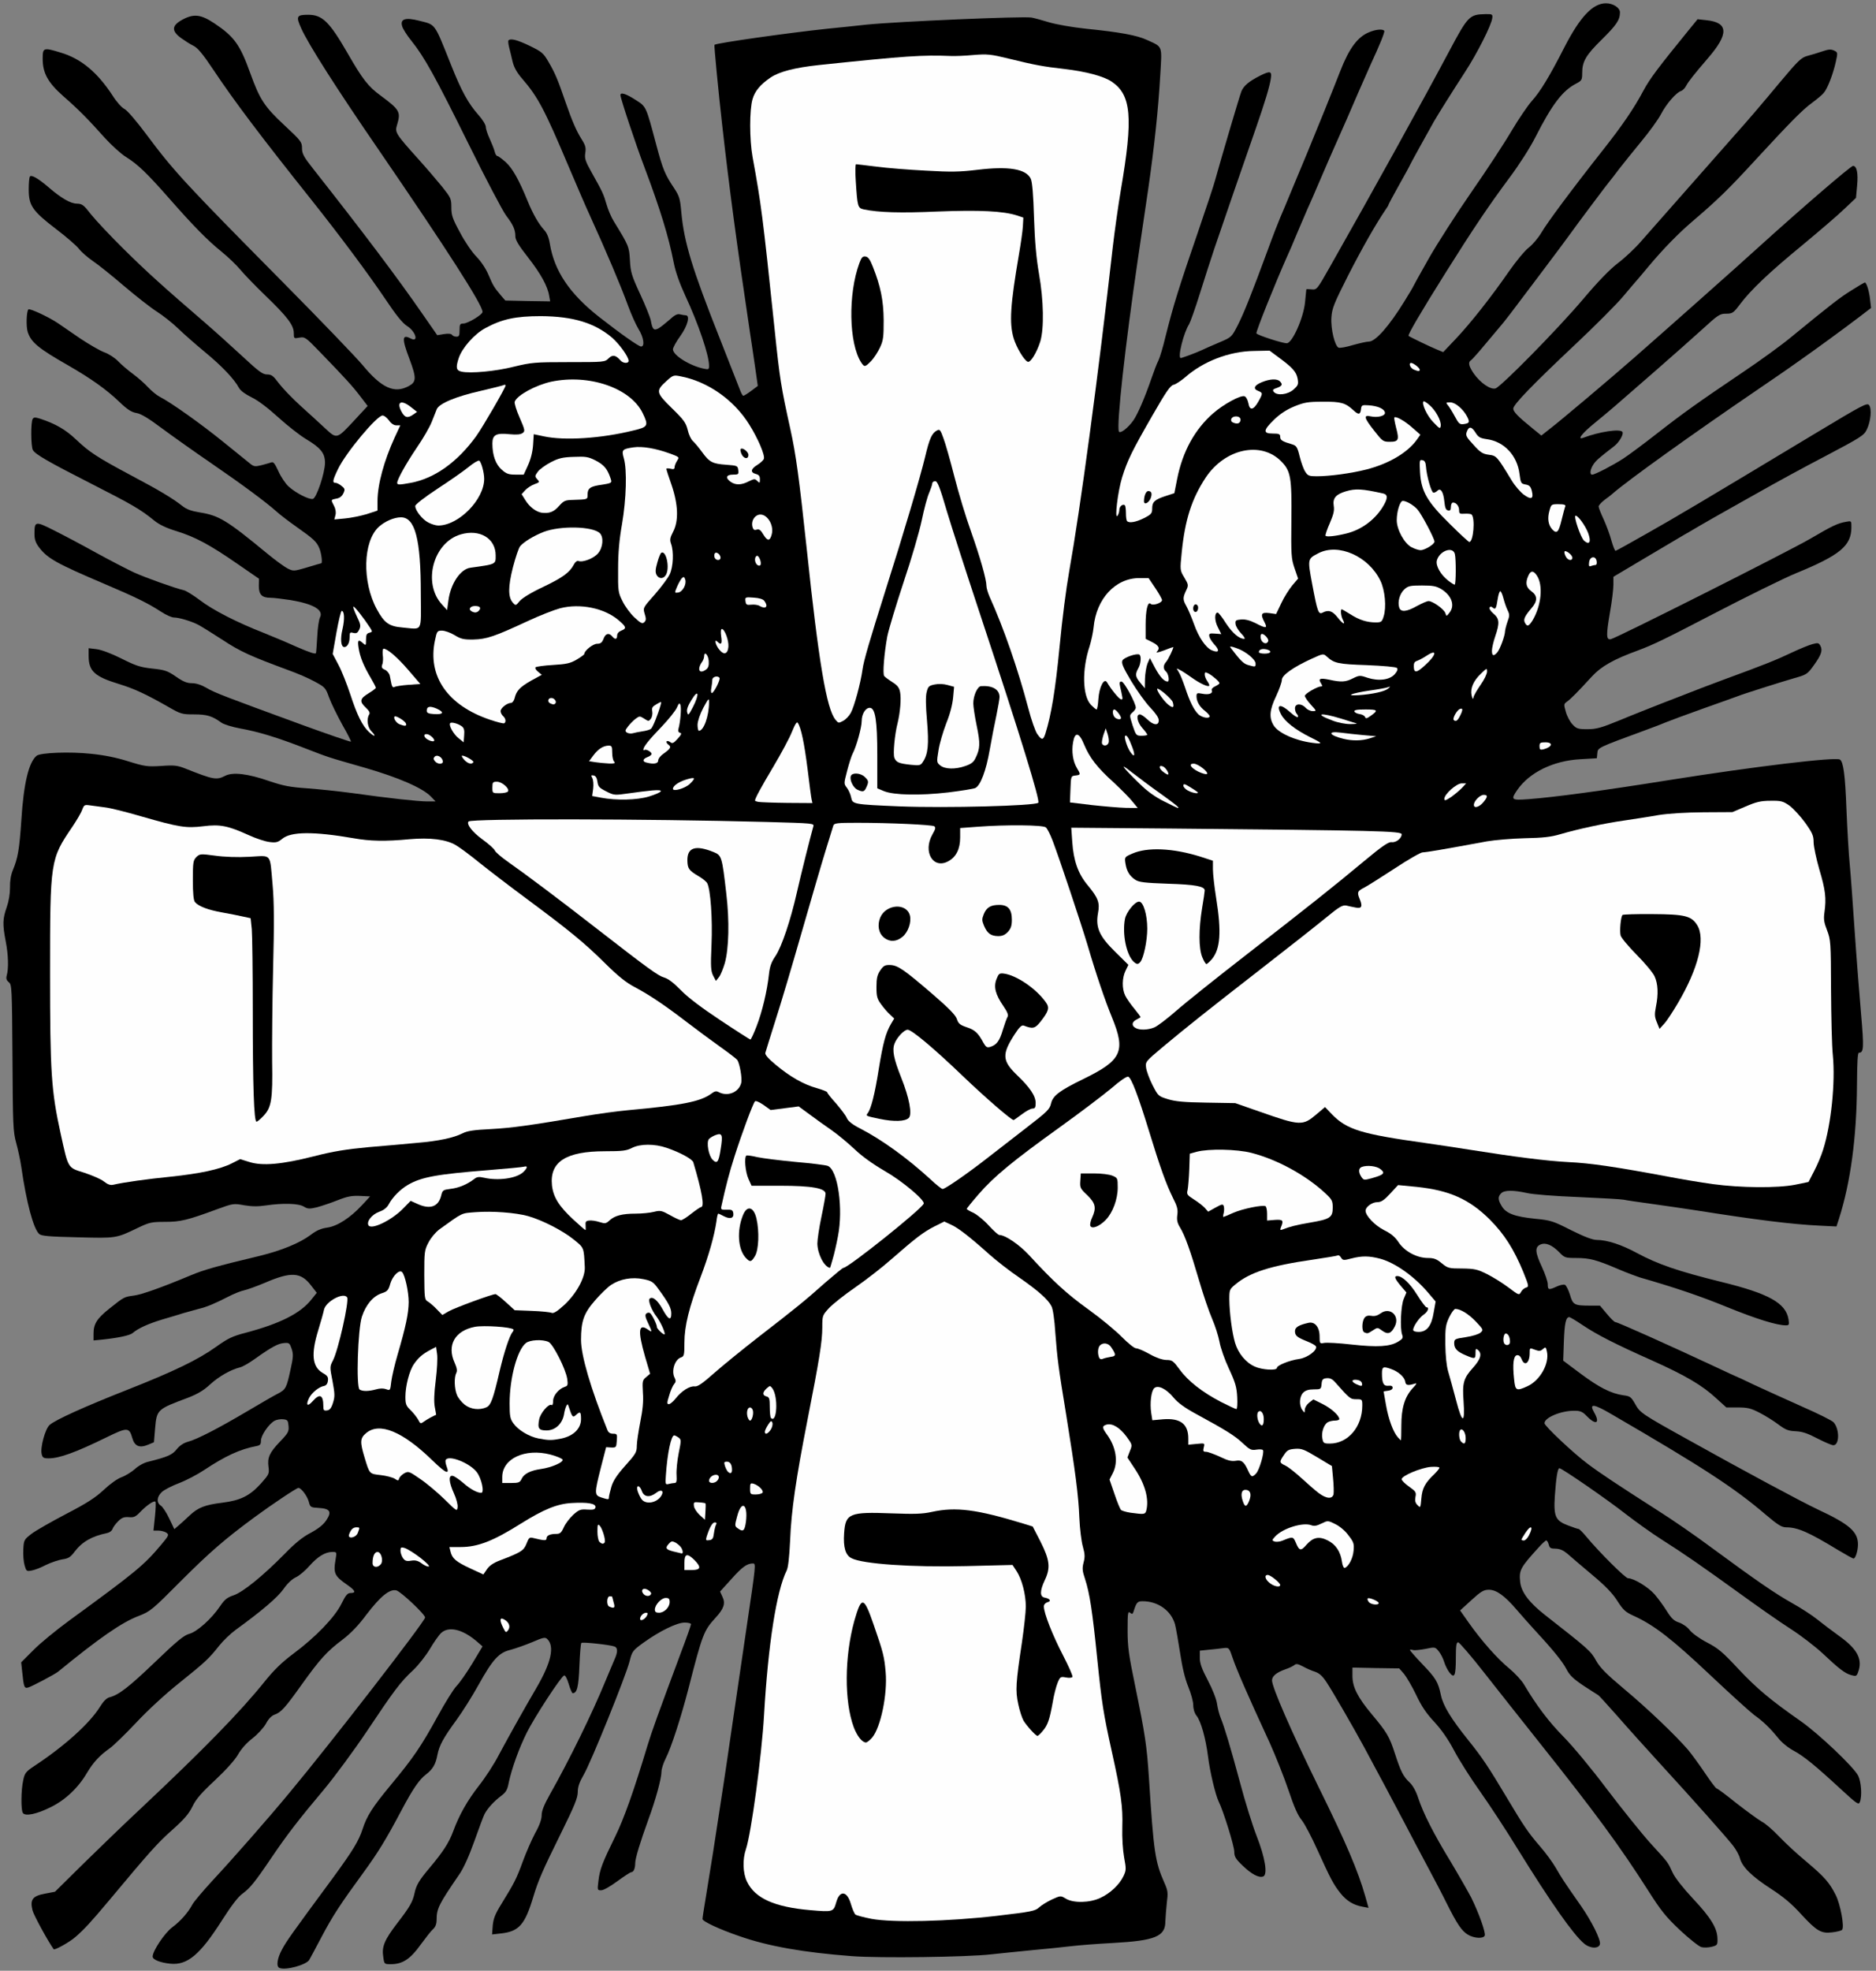 <!DOCTYPE svg PUBLIC "-//W3C//DTD SVG 20010904//EN" "http://www.w3.org/TR/2001/REC-SVG-20010904/DTD/svg10.dtd">
<svg version="1.0" xmlns="http://www.w3.org/2000/svg" width="1143px" height="1200px" viewBox="0 0 11430 12000" preserveAspectRatio="xMidYMid meet">
<rect x="0" y="0" width="11430" height="12000" fill="#808080" stroke="none"/>
<g id="layer101" fill="#000000" stroke="none">
 <path d="M1703 11983 c-21 -8 -15 -57 15 -112 27 -51 54 -89 313 -440 121 -166 155 -222 179 -296 25 -77 59 -131 170 -265 139 -167 185 -235 288 -422 44 -81 95 -162 112 -180 18 -18 62 -80 97 -138 l63 -105 -37 -32 c-86 -73 -169 -92 -215 -50 -14 13 -45 57 -69 98 -24 40 -70 99 -102 129 -78 72 -117 125 -284 375 -78 116 -194 273 -258 350 -154 183 -225 275 -320 415 -104 154 -132 187 -178 221 -27 19 -68 74 -124 161 -134 211 -212 276 -316 265 -61 -6 -107 -25 -107 -43 0 -35 74 -145 120 -179 51 -38 96 -89 123 -140 9 -16 62 -79 118 -140 127 -136 342 -381 472 -538 255 -306 827 -1045 827 -1068 0 -19 -148 -158 -175 -165 -41 -10 -97 36 -182 147 -48 65 -96 115 -145 152 -98 74 -138 119 -248 272 -102 143 -127 172 -168 186 -17 6 -37 26 -52 55 -14 25 -50 64 -82 89 -36 28 -69 65 -88 99 -20 34 -71 91 -140 156 -84 78 -116 115 -137 159 -22 45 -50 78 -123 143 -90 80 -136 131 -388 433 -109 130 -149 173 -203 220 -34 30 -127 82 -132 74 -36 -51 -122 -208 -129 -237 -16 -65 0 -87 74 -101 l63 -12 170 -168 c94 -92 253 -246 355 -341 381 -358 605 -587 755 -774 54 -67 103 -115 173 -167 136 -101 252 -222 292 -303 27 -54 37 -66 56 -66 35 0 29 -15 -18 -48 -81 -56 -88 -71 -73 -159 7 -42 7 -43 -20 -43 -44 0 -89 28 -139 84 -25 29 -63 61 -83 70 -24 11 -52 38 -76 72 -36 51 -132 133 -292 249 -30 22 -75 65 -99 95 -63 80 -86 101 -243 227 -82 65 -194 168 -263 242 -66 70 -139 141 -162 157 -62 44 -99 84 -138 149 -53 91 -133 166 -221 209 -86 43 -156 57 -170 35 -12 -19 -11 -138 2 -197 9 -45 16 -54 67 -88 187 -123 339 -261 401 -361 21 -34 40 -53 58 -58 56 -14 117 -61 278 -215 132 -127 175 -162 207 -171 48 -12 137 -92 189 -169 27 -40 43 -53 82 -66 57 -19 179 -118 312 -253 63 -65 110 -103 159 -128 46 -25 76 -49 94 -76 35 -52 23 -71 -46 -75 -50 -3 -52 -4 -61 -39 -10 -35 -46 -83 -63 -83 -11 0 -165 103 -268 179 -181 133 -276 216 -448 388 -176 177 -186 185 -258 213 -103 39 -243 137 -490 339 -18 15 -158 89 -181 96 -25 7 -28 1 -38 -97 l-6 -56 74 -74 c40 -41 138 -121 217 -179 409 -298 457 -338 562 -463 47 -56 49 -61 32 -73 -10 -7 -32 -13 -49 -13 l-30 0 9 -85 c5 -47 6 -88 3 -91 -9 -9 -55 23 -94 64 -27 28 -38 33 -68 30 -30 -2 -43 3 -66 26 -16 16 -31 37 -34 47 -4 11 -18 21 -33 24 -92 19 -152 53 -198 114 -24 32 -37 41 -74 46 -24 4 -69 19 -100 34 -30 16 -69 31 -87 34 -31 6 -33 4 -43 -31 -6 -20 -10 -64 -8 -97 3 -58 4 -60 52 -97 27 -20 122 -74 210 -120 125 -65 175 -97 227 -145 39 -37 84 -69 109 -78 23 -8 60 -31 81 -49 21 -20 57 -40 81 -45 119 -30 148 -42 175 -77 18 -22 42 -38 68 -45 56 -15 184 -81 360 -185 83 -49 167 -98 188 -108 48 -25 53 -35 77 -146 17 -76 18 -94 7 -127 -12 -35 -15 -38 -47 -35 -36 3 -74 23 -178 97 -35 25 -75 48 -90 51 -56 14 -129 55 -182 104 -40 37 -76 58 -135 81 -188 70 -190 72 -200 187 l-7 84 -36 15 c-52 22 -82 9 -96 -41 -19 -66 -30 -66 -157 -4 -190 93 -288 128 -353 128 -30 0 -37 -4 -42 -26 -10 -39 22 -156 49 -178 36 -31 210 -110 469 -212 289 -114 434 -184 546 -264 70 -50 98 -64 180 -85 210 -56 333 -118 400 -203 l32 -40 -35 -45 c-62 -81 -121 -85 -281 -16 -52 22 -109 42 -127 46 -17 3 -61 20 -97 39 -87 44 -127 61 -180 74 -25 7 -65 18 -90 25 -25 8 -85 26 -133 40 -85 26 -143 52 -179 82 -17 15 -91 30 -186 40 l-52 5 0 -42 c0 -59 21 -92 98 -153 88 -70 88 -70 147 -78 48 -6 169 -49 346 -123 81 -34 155 -55 422 -119 134 -33 243 -78 309 -127 36 -28 65 -40 102 -45 62 -9 139 -59 211 -136 l50 -54 -62 -3 c-50 -2 -77 3 -135 26 -40 16 -97 35 -126 43 -47 11 -56 11 -81 -4 -33 -20 -128 -22 -231 -7 -45 7 -85 7 -132 -1 -65 -12 -69 -11 -165 24 -182 67 -223 77 -317 77 -82 0 -96 3 -165 36 -135 65 -131 64 -368 58 -175 -4 -220 -8 -234 -20 -35 -31 -78 -191 -109 -407 -6 -43 -21 -110 -32 -150 -18 -66 -20 -106 -22 -516 -3 -427 -4 -445 -22 -460 -15 -12 -18 -23 -13 -41 12 -43 10 -125 -6 -207 -20 -104 -19 -139 6 -209 13 -38 20 -81 20 -120 -1 -39 5 -76 17 -105 31 -74 40 -127 52 -304 14 -225 45 -353 93 -393 23 -19 202 -26 332 -12 79 8 156 23 227 46 100 31 115 33 200 28 81 -6 100 -3 148 16 171 68 189 71 242 44 46 -24 139 -13 268 32 86 29 127 37 230 44 69 5 193 18 275 29 220 31 403 51 459 51 l50 0 -29 -30 c-50 -52 -197 -116 -405 -176 -235 -67 -217 -62 -365 -119 -164 -64 -283 -100 -390 -119 -49 -9 -101 -25 -115 -35 -57 -41 -88 -51 -167 -51 -74 0 -82 -2 -158 -46 -135 -77 -206 -110 -300 -139 -148 -45 -185 -78 -185 -171 l0 -47 49 6 c30 4 89 26 151 57 87 44 115 53 188 61 77 8 93 14 144 49 43 30 67 40 97 40 26 0 57 10 88 28 50 30 117 55 587 227 159 58 291 103 294 101 2 -3 -22 -50 -54 -106 -31 -56 -67 -130 -79 -163 -21 -59 -25 -63 -88 -97 -36 -20 -108 -51 -159 -69 -233 -86 -295 -114 -404 -186 -63 -41 -128 -81 -145 -90 -42 -22 -118 -45 -149 -45 -14 0 -50 -16 -80 -36 -79 -51 -147 -85 -347 -170 -289 -123 -344 -154 -395 -221 -21 -28 -28 -48 -28 -82 0 -78 5 -79 118 -22 56 28 172 89 258 137 86 47 190 101 231 120 71 32 250 96 303 108 14 3 59 31 100 62 77 59 226 135 385 197 50 20 141 58 203 86 74 32 114 46 117 38 2 -7 5 -53 8 -103 2 -49 10 -100 16 -113 25 -46 -37 -83 -178 -107 -47 -7 -102 -14 -122 -14 -53 0 -72 -19 -72 -72 l1 -44 -132 -91 c-166 -115 -257 -164 -371 -199 -62 -19 -104 -39 -135 -64 -83 -68 -139 -100 -377 -221 -271 -138 -349 -183 -363 -209 -12 -23 -13 -170 -1 -189 7 -11 15 -11 47 -1 93 31 152 65 216 125 82 78 129 109 339 221 172 91 250 138 310 185 25 20 55 31 105 39 119 19 165 47 415 253 46 38 100 77 120 88 37 18 38 18 120 -6 45 -14 84 -25 86 -25 9 0 1 -62 -11 -91 -17 -41 -36 -58 -141 -132 -44 -31 -98 -72 -120 -92 -65 -58 -208 -164 -399 -295 -98 -67 -232 -162 -297 -210 -84 -63 -129 -90 -157 -95 -31 -5 -56 -21 -106 -69 -76 -73 -170 -140 -307 -219 -186 -106 -229 -142 -250 -205 -11 -33 -8 -126 4 -138 8 -8 127 48 180 84 23 16 85 58 137 94 53 35 118 73 145 83 28 10 65 34 85 55 19 20 60 55 90 77 30 22 72 59 93 82 21 22 52 48 70 57 70 36 249 163 385 273 79 64 154 125 167 135 21 17 30 18 67 9 24 -6 50 -14 60 -17 13 -6 22 5 44 53 15 34 43 76 63 94 43 39 123 80 147 75 22 -4 74 -159 74 -220 0 -59 -26 -91 -118 -146 -38 -23 -113 -82 -168 -132 -63 -57 -122 -102 -162 -121 -38 -19 -67 -40 -76 -57 -29 -54 -103 -132 -206 -217 -58 -48 -132 -113 -165 -145 -33 -32 -91 -78 -130 -103 -38 -24 -128 -95 -200 -156 -71 -61 -157 -130 -190 -152 -33 -23 -71 -56 -85 -75 -14 -18 -76 -72 -138 -119 -144 -110 -167 -143 -167 -241 0 -40 3 -76 8 -80 10 -10 49 12 110 64 80 69 137 102 176 102 32 1 41 8 86 66 28 35 118 131 200 212 140 138 234 223 494 447 58 50 159 141 225 202 102 95 126 113 153 113 27 0 38 8 72 54 22 29 81 91 132 137 51 46 119 108 151 138 71 66 70 66 181 -54 l77 -83 -45 -59 c-45 -59 -89 -108 -247 -271 -86 -89 -91 -92 -124 -86 -33 6 -34 6 -34 -28 0 -48 -40 -100 -173 -228 -60 -58 -129 -129 -152 -157 -24 -29 -76 -79 -117 -112 -83 -67 -169 -154 -320 -326 -133 -151 -188 -204 -260 -249 -31 -19 -89 -72 -130 -117 -100 -112 -159 -172 -252 -253 -94 -83 -126 -141 -126 -228 0 -68 4 -70 109 -38 125 37 224 120 317 262 23 37 56 74 73 82 17 9 72 73 131 152 169 227 239 302 825 894 232 234 454 465 495 514 115 139 193 174 280 127 47 -25 48 -49 6 -162 -49 -128 -47 -156 6 -128 51 27 31 -43 -22 -76 -28 -18 -66 -65 -131 -162 -101 -150 -271 -379 -450 -604 -307 -385 -471 -602 -599 -794 -64 -96 -96 -134 -121 -146 -19 -9 -53 -31 -77 -48 -58 -43 -56 -75 7 -110 71 -39 114 -34 197 21 121 81 156 129 219 304 58 161 87 204 207 316 102 95 108 103 108 140 0 34 10 53 72 131 305 387 508 656 663 880 l89 128 42 -7 c26 -4 44 -2 48 5 4 6 16 11 27 11 16 0 19 -7 19 -40 0 -35 3 -40 23 -40 27 0 117 -54 117 -71 0 -42 -212 -373 -633 -987 -256 -372 -431 -647 -472 -740 -33 -73 -28 -82 43 -82 86 0 129 42 241 236 89 155 125 202 200 256 117 87 124 99 100 179 -14 45 -10 52 131 209 47 52 111 127 143 166 54 68 57 74 57 127 0 48 7 69 53 153 28 54 73 120 100 147 28 29 58 74 73 110 28 66 34 76 76 126 l27 31 136 3 137 2 -6 -33 c-9 -59 -51 -135 -129 -235 -56 -71 -77 -106 -77 -127 0 -41 -13 -71 -56 -127 -20 -26 -124 -223 -230 -438 -202 -408 -267 -526 -347 -626 -27 -33 -53 -74 -57 -90 -13 -44 21 -54 103 -33 103 26 91 9 195 269 64 161 105 235 168 306 25 28 44 60 44 72 0 13 11 45 24 73 12 27 26 61 30 77 3 15 11 27 16 27 6 0 28 17 51 37 41 37 81 108 134 238 33 80 67 139 101 176 16 17 28 46 34 83 27 165 119 303 299 445 129 101 242 181 257 181 24 0 16 -56 -16 -107 -16 -26 -45 -91 -64 -143 -45 -123 -130 -324 -233 -550 -17 -36 -74 -168 -128 -295 -146 -346 -187 -424 -282 -534 -34 -39 -51 -70 -60 -106 -6 -27 -16 -67 -21 -87 -5 -20 -7 -39 -4 -42 13 -14 54 -3 129 33 74 36 84 44 115 98 39 66 57 109 103 243 41 118 66 176 100 230 22 35 26 50 21 81 -5 33 0 50 37 116 68 121 74 134 92 196 9 32 29 80 45 105 92 150 93 153 98 237 4 72 10 93 62 205 32 69 61 141 65 161 10 55 18 63 46 49 13 -7 43 -31 67 -52 32 -30 49 -38 65 -34 12 3 28 6 35 6 28 0 12 63 -33 126 -25 34 -45 71 -45 81 0 36 102 100 188 118 30 6 32 5 32 -19 0 -63 -65 -255 -145 -426 -35 -76 -59 -144 -70 -200 -31 -158 -82 -325 -178 -580 -53 -139 -147 -422 -147 -441 0 -19 35 -8 92 29 66 42 63 36 126 272 41 153 53 182 110 267 31 47 36 64 43 145 17 184 65 342 236 773 63 160 119 302 125 318 6 15 13 27 17 27 4 0 25 -13 48 -30 l40 -30 -13 -92 c-7 -51 -25 -169 -39 -263 -75 -502 -122 -851 -165 -1235 -23 -202 -50 -483 -47 -487 11 -11 459 -74 687 -98 80 -8 188 -19 240 -25 188 -19 951 -52 1005 -43 17 3 65 16 107 29 45 13 140 30 225 39 209 21 311 40 373 69 96 44 90 30 79 217 -12 206 -36 433 -73 689 -21 142 -43 294 -62 420 -79 536 -132 1016 -117 1057 7 17 56 -21 89 -68 27 -40 69 -137 111 -259 14 -41 32 -88 41 -105 8 -16 28 -81 43 -145 49 -195 80 -294 204 -655 47 -137 92 -272 99 -300 41 -147 149 -513 160 -540 15 -34 45 -59 113 -94 62 -31 73 -28 66 16 -6 46 -37 148 -91 303 -58 165 -206 595 -252 730 -21 63 -62 189 -90 279 -28 90 -58 173 -65 185 -33 50 -72 206 -51 206 8 0 94 -32 126 -47 19 -9 68 -31 109 -48 75 -32 75 -32 113 -106 38 -75 85 -193 183 -459 29 -80 63 -167 75 -195 12 -27 41 -97 65 -155 24 -58 69 -166 100 -240 59 -142 154 -377 200 -495 55 -141 106 -210 177 -239 40 -17 84 -21 92 -8 4 7 -25 80 -84 207 -15 33 -49 110 -75 170 -26 61 -56 130 -67 155 -48 108 -61 137 -73 165 -8 17 -46 104 -85 195 -39 91 -77 179 -85 195 -7 17 -34 80 -60 140 -25 61 -52 124 -60 140 -75 168 -195 467 -190 475 7 11 157 60 185 60 33 0 101 -152 111 -247 4 -43 8 -79 8 -81 1 -2 15 -2 33 0 31 3 33 0 108 -132 269 -474 572 -1022 730 -1319 114 -214 123 -223 220 -225 42 -1 45 1 42 24 -4 41 -94 219 -167 330 -83 128 -160 251 -188 299 -41 73 -147 264 -147 267 0 2 -29 55 -65 119 -36 64 -65 119 -65 121 0 3 -8 17 -19 32 -60 89 -141 231 -227 399 -87 172 -98 200 -102 255 -5 71 21 176 44 185 9 3 48 -4 87 -16 40 -11 83 -21 97 -21 41 0 125 -96 219 -249 28 -45 51 -84 51 -86 0 -1 42 -78 94 -169 52 -92 170 -275 262 -408 92 -132 202 -300 244 -372 43 -72 98 -153 123 -181 52 -58 106 -146 200 -330 95 -184 172 -265 252 -265 43 0 85 27 85 55 0 46 -20 76 -110 165 -97 95 -120 134 -120 204 0 43 -3 47 -37 65 -82 42 -147 127 -247 324 -35 69 -100 170 -159 249 -127 171 -222 312 -389 578 -152 242 -232 379 -226 385 6 6 139 70 177 85 l34 14 76 -80 c92 -97 220 -260 325 -412 45 -64 97 -127 121 -145 23 -18 57 -58 76 -90 34 -59 187 -265 375 -503 120 -152 190 -255 248 -364 38 -71 91 -141 280 -373 l49 -60 55 6 c133 14 136 83 10 229 -90 105 -119 142 -134 169 -7 15 -22 30 -32 33 -30 10 -89 78 -122 141 -17 33 -71 107 -119 165 -48 58 -109 134 -137 170 -27 36 -51 67 -54 70 -6 5 -215 284 -240 320 -8 12 -98 133 -200 268 -167 222 -201 267 -235 306 -5 6 -44 52 -85 101 -41 50 -81 94 -87 98 -20 12 -15 35 16 81 40 57 102 100 133 91 35 -12 379 -361 533 -543 92 -109 164 -183 214 -221 42 -32 105 -91 140 -132 48 -54 475 -539 576 -653 78 -87 164 -188 268 -313 114 -136 132 -153 170 -163 23 -6 63 -18 89 -27 37 -13 53 -14 71 -6 24 11 25 12 12 70 -16 72 -50 162 -73 188 -9 12 -42 39 -73 62 -59 43 -133 119 -340 343 -169 184 -235 248 -390 380 -84 72 -175 165 -263 270 -39 47 -73 87 -76 90 -3 3 -39 45 -80 94 -41 49 -172 180 -290 291 -260 245 -380 368 -380 393 0 19 28 48 118 121 l53 43 52 -41 c64 -49 376 -312 516 -435 152 -133 651 -575 761 -676 252 -228 556 -490 570 -490 23 0 32 44 25 119 l-7 76 -72 68 c-39 38 -154 136 -254 219 -201 165 -314 272 -381 361 -40 53 -46 57 -85 57 -38 0 -49 8 -141 92 -55 50 -188 168 -296 262 -251 219 -268 234 -366 314 -77 63 -107 103 -65 87 95 -36 224 -56 237 -35 9 14 -20 64 -52 88 -92 71 -109 86 -125 110 -20 31 -24 62 -7 62 16 0 121 -54 188 -97 31 -20 124 -89 206 -153 160 -125 244 -185 530 -378 100 -67 228 -160 285 -207 254 -208 301 -244 372 -288 41 -26 77 -47 80 -47 10 0 27 54 32 105 l6 50 -72 55 c-93 71 -274 203 -363 265 -38 27 -92 65 -120 84 -27 19 -86 59 -130 89 -410 279 -800 559 -889 637 -6 6 -28 23 -49 38 -20 15 -37 34 -37 41 0 8 14 43 31 79 16 36 38 94 47 129 10 35 21 62 25 62 5 -1 90 -48 190 -105 174 -98 344 -199 1032 -613 286 -172 311 -185 323 -169 17 22 10 99 -14 148 -17 36 -34 47 -254 163 -131 68 -299 160 -398 216 -45 25 -104 58 -130 73 -58 32 -232 131 -275 157 -18 11 -41 24 -52 30 -11 6 -113 67 -228 135 l-207 123 0 48 c0 26 -9 102 -21 169 -24 141 -23 168 5 163 33 -6 1084 -535 1216 -612 133 -78 166 -94 218 -103 32 -6 32 -6 32 33 0 113 -68 170 -339 281 -67 27 -312 148 -508 250 -292 152 -361 185 -452 219 -151 55 -226 98 -282 159 -88 96 -127 135 -150 152 -22 15 -22 18 -9 63 7 26 25 60 40 76 25 27 34 30 92 30 54 0 83 -8 198 -55 74 -31 194 -78 265 -106 72 -27 141 -55 155 -60 14 -6 108 -42 210 -80 254 -93 321 -120 420 -167 47 -22 103 -45 123 -50 33 -9 38 -8 48 10 15 28 6 55 -40 119 -38 53 -43 57 -118 78 -93 27 -320 99 -348 111 -11 4 -105 38 -210 75 -104 37 -203 74 -220 81 -16 7 -75 30 -130 50 -294 108 -290 106 -293 141 l-3 30 -102 6 c-163 9 -308 80 -382 186 -42 61 -38 65 68 57 151 -11 457 -52 862 -117 516 -82 1008 -141 1035 -124 21 13 32 92 40 305 5 124 14 275 20 335 6 61 19 243 30 405 11 162 29 390 39 505 18 207 16 235 -13 235 -8 0 -11 58 -12 198 -2 317 -39 592 -110 814 l-15 46 -102 -5 c-169 -8 -385 -35 -752 -93 -71 -11 -195 -29 -275 -40 -80 -11 -155 -22 -167 -25 -12 -3 -136 -10 -275 -16 -146 -6 -280 -16 -316 -25 -82 -18 -137 -18 -156 2 -21 21 -20 40 4 79 27 44 78 63 203 76 95 9 110 14 220 70 81 40 130 59 156 59 63 0 151 29 245 80 129 69 249 110 511 175 291 71 396 129 412 229 5 32 3 36 -16 36 -55 0 -178 -38 -358 -111 -163 -67 -324 -121 -533 -181 -19 -6 -78 -28 -130 -50 -133 -57 -175 -68 -256 -68 -67 0 -72 -2 -103 -34 -45 -46 -84 -62 -116 -48 -35 16 -32 48 10 138 19 41 35 88 35 104 0 35 6 36 54 14 19 -9 41 -14 50 -11 8 3 22 31 31 60 18 62 26 67 122 67 l61 0 42 50 c23 28 46 50 51 50 14 0 324 139 628 281 57 27 105 49 106 49 2 0 54 24 116 54 63 29 193 88 289 131 96 42 183 85 192 96 37 43 35 139 -2 139 -10 0 -54 -19 -97 -41 -59 -31 -91 -42 -131 -44 -45 -2 -62 -8 -105 -40 -29 -22 -80 -54 -115 -72 -54 -28 -74 -33 -134 -33 l-70 0 -63 -57 c-84 -78 -187 -138 -385 -227 -225 -100 -341 -159 -427 -217 -40 -27 -77 -49 -82 -49 -21 0 -29 38 -33 150 l-4 115 107 80 c113 84 184 120 260 131 41 5 47 10 72 54 30 53 38 59 332 222 330 184 676 370 782 420 191 89 243 135 243 212 0 38 -15 86 -27 86 -5 0 -46 -23 -93 -51 -181 -110 -247 -139 -318 -139 -26 0 -51 -15 -125 -78 -192 -164 -383 -288 -937 -610 -112 -66 -140 -68 -107 -11 37 65 11 79 -43 24 -29 -30 -41 -35 -79 -35 -82 0 -181 42 -181 76 0 17 180 186 264 248 76 57 180 126 427 284 86 54 235 157 330 228 273 201 387 279 489 336 52 29 120 73 151 98 31 25 93 72 139 105 108 78 140 141 110 219 -8 22 -12 24 -41 16 -39 -11 -74 -38 -175 -133 -43 -40 -131 -108 -195 -149 -64 -41 -197 -134 -295 -205 -238 -172 -356 -254 -489 -338 -60 -38 -159 -109 -220 -156 -109 -86 -389 -279 -404 -279 -11 0 -20 56 -28 170 -8 125 4 150 82 179 31 12 59 21 63 21 4 0 26 21 47 47 80 96 238 253 254 253 35 0 122 53 162 98 22 26 56 72 75 103 28 44 43 59 75 69 22 8 50 27 64 46 15 19 59 51 105 75 68 35 96 59 192 162 111 118 193 187 379 317 110 77 323 279 350 332 19 38 25 125 10 162 -7 17 -20 8 -110 -75 -159 -147 -231 -206 -293 -239 -34 -18 -74 -51 -95 -78 -50 -61 -90 -100 -145 -139 -24 -18 -147 -129 -272 -247 -230 -217 -339 -301 -460 -356 -53 -24 -66 -36 -102 -92 -29 -46 -73 -92 -155 -160 -63 -53 -130 -110 -149 -127 -25 -21 -45 -30 -71 -31 -31 0 -38 -4 -43 -25 -4 -14 -10 -25 -15 -25 -5 0 -26 19 -47 43 -112 123 -120 138 -112 211 7 61 55 124 149 198 266 208 282 222 313 279 25 44 60 80 171 173 144 120 314 283 390 371 23 28 70 92 104 143 34 50 65 92 70 92 5 0 60 41 122 91 63 49 132 99 153 111 22 11 69 52 105 90 36 38 110 107 166 153 110 93 140 126 179 203 29 57 55 197 39 213 -5 5 -32 12 -59 15 -68 9 -96 -8 -191 -111 -56 -62 -107 -105 -183 -154 -117 -76 -174 -132 -189 -185 -5 -20 -24 -55 -43 -79 -42 -53 -236 -272 -438 -492 -85 -93 -205 -226 -265 -295 -61 -69 -113 -126 -117 -128 -4 -2 -44 -28 -89 -57 -64 -43 -86 -64 -106 -103 -23 -45 -86 -122 -202 -247 -25 -27 -71 -79 -101 -114 -73 -85 -123 -121 -169 -121 -31 0 -48 10 -106 63 l-69 63 52 74 c79 112 176 221 247 279 35 29 76 73 91 99 74 125 150 226 240 317 58 59 168 191 265 320 92 121 211 269 265 329 110 120 104 112 135 179 13 29 63 93 123 157 110 117 149 181 150 245 1 38 -1 40 -35 49 -20 5 -48 6 -63 2 -15 -4 -73 -50 -129 -102 -87 -82 -116 -118 -195 -242 -171 -268 -318 -469 -664 -903 -107 -134 -258 -326 -337 -426 -79 -101 -150 -183 -157 -183 -11 0 -14 21 -14 93 0 111 -8 130 -39 91 -11 -14 -26 -44 -32 -64 -6 -21 -21 -50 -33 -65 -22 -27 -23 -27 -80 -15 -32 6 -67 10 -77 7 -10 -3 -19 -3 -19 0 0 3 33 41 74 84 84 87 98 110 115 191 14 65 61 142 166 273 87 108 125 166 235 350 105 176 130 213 205 300 34 39 76 97 95 130 34 59 43 74 153 231 64 92 120 204 115 231 -5 30 -60 29 -97 -3 -66 -55 -206 -255 -404 -575 -69 -113 -173 -271 -229 -350 -57 -80 -128 -192 -158 -249 -37 -70 -77 -127 -121 -175 -48 -51 -78 -95 -111 -165 -25 -52 -59 -110 -74 -128 l-29 -33 -142 -2 -143 -3 0 51 c0 67 31 129 116 231 94 112 109 138 142 239 36 111 51 142 91 179 19 18 39 54 52 95 31 93 93 216 198 388 49 82 105 180 125 218 45 91 89 213 82 231 -8 20 -65 17 -103 -6 -37 -22 -66 -65 -130 -193 -25 -51 -76 -148 -113 -217 -37 -69 -100 -188 -140 -265 -68 -130 -164 -309 -248 -465 -65 -120 -195 -345 -230 -397 -25 -38 -44 -55 -71 -64 -20 -6 -53 -21 -73 -32 -29 -15 -40 -18 -51 -9 -8 7 -33 19 -57 27 -53 19 -80 41 -80 67 0 42 118 312 283 648 168 340 241 512 285 666 l20 71 -37 -7 c-55 -10 -96 -35 -134 -82 -43 -54 -61 -89 -141 -265 -35 -78 -78 -159 -95 -180 -23 -27 -47 -81 -81 -183 -27 -80 -79 -210 -115 -290 -137 -296 -202 -447 -224 -512 -22 -65 -23 -66 -54 -63 -18 3 -58 7 -89 10 l-58 6 0 44 c0 33 12 67 49 137 29 55 52 114 56 143 4 28 14 66 22 85 24 59 59 176 118 394 30 114 76 261 101 325 52 132 69 236 40 247 -26 10 -71 -14 -125 -66 -43 -41 -51 -55 -51 -85 0 -34 -67 -250 -95 -305 -20 -42 -53 -179 -65 -275 -14 -110 -43 -214 -70 -248 -12 -15 -20 -40 -20 -65 0 -21 -14 -72 -31 -113 -20 -49 -36 -117 -49 -204 -11 -71 -25 -150 -31 -174 -23 -83 -103 -141 -197 -141 -32 0 -38 6 -56 64 -5 15 -9 16 -21 6 -13 -11 -15 2 -15 106 0 102 7 151 46 339 61 298 71 363 84 560 29 453 37 510 94 639 22 49 23 61 15 123 -4 37 -8 89 -9 114 0 90 -63 116 -320 130 -96 5 -209 14 -250 19 -41 5 -147 16 -235 24 -88 9 -203 20 -255 26 -145 17 -683 24 -850 11 -292 -22 -510 -60 -686 -122 -123 -42 -224 -90 -224 -104 0 -7 9 -66 20 -131 34 -206 59 -366 75 -474 9 -58 25 -163 36 -235 11 -71 26 -175 34 -230 38 -257 68 -462 105 -715 56 -377 56 -380 37 -380 -36 0 -66 22 -131 95 l-69 76 15 33 c19 39 8 72 -42 126 -72 79 -80 98 -165 430 -46 178 -106 363 -140 429 -14 28 -25 63 -25 79 0 42 -36 173 -80 292 -49 135 -80 236 -80 265 0 32 -10 55 -24 55 -6 0 -44 25 -85 55 -42 31 -84 55 -98 55 -24 0 -24 -1 -17 -57 8 -70 24 -111 102 -270 54 -110 113 -276 198 -558 26 -85 60 -179 203 -563 34 -89 61 -167 61 -172 0 -6 -18 -10 -39 -10 -47 0 -153 52 -253 124 -63 46 -67 51 -82 111 -22 88 -236 617 -280 692 -26 45 -36 73 -36 105 0 35 -20 84 -101 248 -118 239 -139 289 -170 390 -51 170 -87 211 -198 223 l-53 6 4 -54 c4 -43 15 -71 53 -132 80 -130 92 -154 130 -258 20 -55 54 -132 75 -172 27 -48 40 -85 40 -110 0 -27 15 -64 51 -128 117 -207 257 -492 338 -690 23 -55 48 -115 56 -133 19 -42 19 -68 0 -76 -29 -11 -196 -29 -203 -22 -4 4 -9 67 -12 140 -5 127 -14 166 -41 166 -4 0 -15 -25 -24 -56 -10 -33 -21 -54 -28 -52 -19 6 -180 253 -227 347 -48 96 -92 219 -110 303 -9 48 -17 61 -49 85 -40 30 -81 74 -99 109 -6 11 -34 86 -62 165 -33 92 -66 166 -93 204 -124 181 -137 207 -137 275 0 25 -7 43 -21 56 -12 10 -46 54 -77 96 -62 87 -110 118 -180 118 -41 0 -41 0 -47 -44 -10 -63 7 -103 84 -204 76 -98 95 -131 106 -182 11 -52 27 -79 96 -161 78 -93 114 -148 140 -218 37 -101 87 -188 157 -278 38 -48 93 -132 121 -187 57 -106 147 -268 229 -408 90 -154 112 -252 67 -297 -13 -13 -23 -12 -92 18 -43 18 -103 39 -133 47 -71 17 -108 58 -195 214 -36 65 -96 161 -134 213 -80 109 -105 156 -116 212 -10 56 -28 88 -70 120 -41 31 -80 88 -150 220 -95 179 -140 252 -230 376 -144 197 -189 266 -257 395 -35 66 -68 128 -74 138 -18 30 -143 65 -181 49z m-548 -2755 c52 -49 94 -65 200 -78 111 -14 167 -42 235 -117 49 -55 51 -60 46 -100 -8 -58 6 -88 70 -155 50 -52 55 -62 52 -95 -3 -34 -6 -38 -32 -41 -16 -2 -40 2 -53 9 -35 19 -83 89 -83 121 0 22 -5 29 -27 33 -101 19 -191 61 -319 146 -39 26 -107 62 -151 79 -45 17 -92 41 -107 55 -31 29 -34 65 -6 83 11 7 34 42 51 78 l31 65 27 -23 c14 -12 44 -39 66 -60z"/>
 </g>
<g id="layer102" fill="#fefefe" stroke="none">
 <path d="M5310 11684 c-47 -9 -91 -21 -98 -26 -7 -6 -19 -35 -28 -65 -23 -80 -68 -85 -89 -10 -17 59 -19 60 -158 48 -219 -19 -337 -72 -386 -174 -25 -52 -28 -134 -6 -198 32 -96 96 -569 110 -814 25 -433 76 -758 138 -882 9 -18 16 -80 21 -183 7 -182 36 -378 105 -730 73 -370 91 -483 91 -567 0 -72 1 -74 40 -117 22 -24 95 -82 162 -128 68 -47 168 -125 223 -174 143 -125 191 -162 258 -196 l60 -30 41 19 c44 19 119 78 237 184 41 36 121 99 179 138 116 81 174 132 196 174 9 16 19 82 24 165 12 156 18 205 66 497 56 346 75 493 80 625 3 69 13 149 22 179 12 43 13 62 4 95 -9 35 -8 51 9 101 28 86 45 196 74 484 28 272 37 332 90 571 55 248 67 332 63 454 -2 67 3 141 11 186 13 70 13 78 -4 114 -25 52 -80 104 -140 132 -65 31 -165 33 -211 5 -32 -19 -32 -19 -85 5 -30 14 -65 36 -79 49 -23 21 -46 26 -260 51 -295 34 -628 42 -760 18z m4 -1104 c52 -62 94 -264 82 -399 -8 -93 -15 -121 -73 -288 -60 -174 -74 -177 -118 -23 -60 217 -62 490 -3 648 20 53 51 92 74 92 7 0 24 -14 38 -30z m1039 -40 c31 -36 42 -70 61 -175 7 -44 21 -97 30 -119 15 -36 18 -38 50 -32 19 4 37 2 40 -3 4 -5 -23 -65 -58 -133 -62 -119 -116 -255 -116 -296 0 -12 9 -22 22 -26 25 -6 16 -22 -17 -28 -30 -5 -30 -41 0 -105 37 -77 31 -124 -27 -239 l-46 -89 -58 -18 c-282 -86 -410 -103 -556 -71 -59 13 -107 14 -244 9 -259 -10 -283 0 -291 121 -6 85 8 134 45 152 66 35 367 56 699 48 l282 -7 25 38 c32 49 56 141 56 216 0 32 -11 131 -24 220 -37 245 -40 292 -22 374 8 39 23 84 32 100 21 34 75 93 85 93 4 0 18 -13 32 -30z"/>
 <path d="M3066 9912 c-23 -45 -22 -66 4 -52 31 16 42 44 26 66 -13 17 -15 16 -30 -14z"/>
 <path d="M3900 9857 c0 -17 20 -37 37 -37 10 0 11 5 4 19 -13 23 -41 35 -41 18z"/>
 <path d="M3990 9801 c0 -29 39 -71 66 -71 19 0 24 5 24 25 0 32 -33 65 -65 65 -18 0 -25 -5 -25 -19z"/>
 <path d="M3713 9783 c-19 -7 -17 -63 2 -63 8 0 15 1 15 3 0 1 4 17 9 35 10 32 4 38 -26 25z"/>
 <path d="M8340 9755 c-7 -9 -10 -18 -7 -22 8 -8 67 17 67 28 0 15 -47 10 -60 -6z"/>
 <path d="M3920 9705 c-20 -24 1 -41 29 -23 12 7 20 17 18 23 -6 17 -33 17 -47 0z"/>
 <path d="M7736 9639 c-28 -22 -35 -49 -12 -49 17 0 76 48 76 61 0 16 -37 10 -64 -12z"/>
 <path d="M2865 9550 c-86 -40 -110 -60 -120 -102 l-7 -28 69 0 c104 0 199 -37 367 -143 138 -86 220 -120 308 -125 99 -6 150 3 146 26 -3 14 -13 16 -50 14 -42 -3 -51 1 -86 32 -21 20 -47 53 -57 76 -15 33 -23 40 -46 40 -38 0 -59 10 -59 27 0 15 -12 15 -81 -2 -23 -6 -27 -2 -41 34 -17 43 -33 53 -161 102 -40 15 -65 32 -80 54 l-22 32 -80 -37z"/>
 <path d="M4170 9515 c0 -55 17 -59 61 -16 43 44 39 61 -16 61 l-45 0 0 -45z"/>
 <path d="M8176 9508 c-9 -61 -38 -104 -86 -128 -53 -27 -89 -20 -130 26 -34 40 -44 38 -65 -13 -16 -37 -18 -38 -81 -12 -17 7 -39 9 -49 5 -17 -6 -16 -8 5 -31 46 -49 167 -87 219 -68 17 7 34 4 62 -10 39 -19 39 -19 84 3 27 13 61 41 81 69 32 41 35 51 31 94 -4 46 -30 96 -54 104 -6 2 -14 -15 -17 -39z"/>
 <path d="M2270 9518 c0 -42 12 -68 30 -68 23 0 37 54 20 75 -20 24 -50 19 -50 -7z"/>
 <path d="M2567 9518 c-21 -15 -37 -19 -62 -15 -28 5 -38 1 -50 -16 -8 -12 -15 -32 -15 -45 0 -20 4 -22 23 -17 43 13 174 114 147 114 -8 0 -28 -9 -43 -21z"/>
 <path d="M4103 9447 c-47 -12 -52 -21 -27 -48 13 -15 20 -16 38 -7 11 6 26 18 33 27 14 18 17 42 6 40 -5 -1 -27 -7 -50 -12z"/>
 <path d="M3652 9388 c-7 -7 -12 -35 -12 -62 0 -44 2 -48 14 -36 16 17 38 89 30 102 -7 11 -18 10 -32 -4z"/>
 <path d="M4305 9358 c18 -57 35 -88 50 -88 10 0 13 4 8 13 -4 6 -10 30 -13 52 -4 32 -9 41 -28 43 -21 3 -23 1 -17 -20z"/>
 <path d="M9270 9375 c0 -3 10 -21 23 -40 35 -54 52 -42 22 15 -9 17 -22 30 -30 30 -8 0 -15 -2 -15 -5z"/>
 <path d="M2127 9343 c10 -29 24 -43 44 -43 22 0 22 0 9 34 -12 31 -64 39 -53 9z"/>
 <path d="M4495 9306 c-19 -13 -19 -17 -4 -72 26 -102 67 -78 54 31 -8 57 -17 65 -50 41z"/>
 <path d="M4263 9225 c-18 -17 -34 -41 -35 -55 -3 -23 0 -25 31 -22 19 1 37 4 39 6 2 2 2 26 0 52 l-3 48 -32 -29z"/>
 <path d="M6888 9211 c-27 -4 -53 -12 -58 -17 -6 -6 -24 -50 -40 -98 l-30 -87 20 -39 c35 -68 20 -160 -37 -237 -29 -40 -29 -51 1 -59 35 -8 79 19 120 74 35 49 36 49 20 88 l-15 39 45 68 c63 94 88 186 70 255 -7 24 -13 24 -96 13z"/>
 <path d="M2709 9130 c-42 -41 -108 -97 -148 -124 -68 -47 -72 -49 -98 -35 -14 8 -28 22 -31 31 -4 15 -6 16 -27 2 -13 -8 -51 -18 -85 -22 -70 -8 -68 -5 -99 -108 -29 -96 -27 -117 10 -148 81 -68 222 -10 402 165 86 83 109 92 87 35 -5 -15 -8 -32 -4 -37 19 -31 146 19 189 75 29 38 48 126 27 126 -25 0 -67 -23 -108 -59 -24 -21 -53 -41 -64 -44 -29 -7 -26 36 6 107 14 30 24 68 22 83 -3 27 -5 26 -79 -47z"/>
 <path d="M8637 9165 c-14 -13 -17 -27 -13 -50 6 -28 2 -34 -39 -63 -25 -17 -45 -38 -45 -45 0 -21 117 -70 178 -75 29 -2 52 0 52 5 0 5 -14 22 -31 39 -56 53 -74 86 -79 148 -5 58 -6 59 -23 41z"/>
 <path d="M7571 9137 c-14 -43 -5 -69 23 -65 26 4 32 30 16 69 -16 38 -26 37 -39 -4z"/>
 <path d="M3907 9126 c-9 -13 -19 -36 -23 -50 -9 -37 14 -34 27 4 13 36 48 40 87 10 30 -24 50 -13 31 18 -28 45 -98 56 -122 18z"/>
 <path d="M3663 9118 c-42 -14 -42 -24 -2 -182 l32 -124 31 2 c30 1 31 -1 34 -41 3 -40 2 -43 -23 -43 -17 0 -28 -7 -34 -22 -102 -253 -161 -455 -161 -549 0 -114 17 -162 84 -239 33 -39 78 -82 99 -96 54 -36 128 -50 198 -35 49 10 60 17 90 59 63 86 79 117 79 150 0 47 -19 37 -53 -26 -30 -55 -62 -81 -79 -64 -11 11 12 71 43 110 21 28 49 86 49 105 0 6 -11 0 -25 -13 -13 -12 -23 -25 -23 -29 3 -11 -30 -79 -42 -86 -6 -4 -17 -2 -23 4 -8 8 -5 23 11 56 27 57 27 60 0 41 -58 -41 -63 7 -18 164 l31 105 -24 20 c-23 19 -24 25 -20 95 4 54 -1 104 -16 179 -11 57 -21 122 -21 145 0 38 -7 50 -70 120 -51 57 -74 92 -85 129 -8 28 -15 57 -15 64 0 15 -3 15 -47 1z"/>
 <path d="M8034 9091 c-21 -16 -68 -57 -104 -90 -36 -33 -80 -68 -97 -76 -39 -19 -40 -22 -10 -66 19 -29 29 -34 68 -37 39 -3 56 4 134 51 l90 54 7 74 c4 41 5 84 3 97 -7 31 -43 29 -91 -7z"/>
 <path d="M4570 9064 c0 -32 2 -35 23 -29 30 10 61 41 53 54 -4 6 -23 11 -42 11 -32 0 -34 -2 -34 -36z"/>
 <path d="M4057 8983 c9 -135 32 -243 51 -243 4 0 16 6 26 13 17 13 17 17 1 96 -9 46 -15 105 -13 132 2 38 0 49 -12 49 -8 0 -24 3 -36 6 -20 5 -21 2 -17 -53z"/>
 <path d="M3060 8994 c0 -113 139 -177 294 -137 38 10 71 24 74 31 5 16 -68 48 -133 57 -63 9 -103 29 -117 60 -10 22 -18 25 -65 25 l-53 0 0 -36z"/>
 <path d="M4320 9017 c0 -19 21 -37 42 -37 21 0 24 20 6 38 -16 16 -48 15 -48 -1z"/>
 <path d="M7606 8958 c-26 -58 -41 -70 -78 -63 -25 4 -49 -2 -96 -25 -35 -16 -73 -30 -84 -30 -17 0 -19 -4 -14 -26 7 -27 7 -27 -43 -22 l-51 5 0 -38 c0 -88 -48 -125 -153 -117 l-66 6 -7 -45 c-9 -59 0 -132 18 -150 23 -22 75 4 119 58 26 31 67 61 135 98 181 98 239 134 286 179 43 40 52 44 83 39 19 -3 37 -2 40 3 9 15 -22 120 -41 141 -24 26 -31 24 -48 -13z"/>
 <path d="M4432 8958 c-5 -7 -13 -23 -16 -35 -6 -19 -3 -23 12 -23 21 0 32 18 32 51 0 22 -13 25 -28 7z"/>
 <path d="M8057 8760 c-8 -36 9 -87 33 -100 10 -6 30 -10 44 -10 14 0 26 -4 26 -9 0 -21 -47 -64 -100 -91 l-58 -29 -26 20 c-14 11 -26 30 -26 42 -1 22 -1 22 -15 3 -21 -28 -19 -82 5 -106 14 -14 33 -20 64 -20 43 0 45 -1 48 -32 2 -28 8 -34 30 -36 20 -2 35 4 53 25 90 101 92 103 129 103 35 0 36 1 36 38 0 130 -87 232 -198 232 -36 0 -40 -3 -45 -30z"/>
 <path d="M8902 8778 c-13 -13 -16 -60 -5 -71 13 -13 33 16 33 49 0 36 -8 42 -28 22z"/>
 <path d="M3281 8759 c-57 -11 -124 -51 -153 -92 -20 -28 -23 -44 -23 -122 0 -153 46 -325 99 -367 24 -20 102 -24 138 -7 28 13 105 165 114 225 5 36 3 43 -14 48 -37 12 -72 53 -72 86 0 19 -4 29 -10 25 -17 -10 -68 50 -75 88 -11 55 -2 67 45 67 52 0 95 -39 106 -96 3 -21 10 -46 15 -54 6 -12 9 -12 14 5 21 64 25 69 44 51 26 -24 31 -20 31 25 0 57 -45 102 -118 118 -60 12 -78 12 -141 0z"/>
 <path d="M8517 8752 c-28 -31 -57 -109 -72 -194 -8 -46 -15 -84 -15 -85 0 -1 12 -3 28 -5 16 -2 27 -9 27 -18 0 -10 -8 -14 -26 -12 -29 3 -39 -16 -39 -75 0 -41 7 -44 53 -28 47 16 85 50 89 79 3 21 16 24 55 12 18 -6 17 -2 -11 28 -48 53 -68 121 -68 227 0 49 -1 89 -3 89 -1 0 -9 -8 -18 -18z"/>
 <path d="M4660 8718 c0 -7 9 -26 20 -43 16 -25 20 -26 26 -12 3 10 -1 28 -10 42 -18 27 -36 33 -36 13z"/>
 <path d="M7670 8661 c-11 -22 -13 -54 -4 -64 16 -15 34 8 34 44 0 42 -13 51 -30 20z"/>
 <path d="M2547 8643 c-9 -15 -29 -41 -46 -57 -27 -26 -31 -37 -31 -81 0 -65 24 -159 52 -199 26 -38 52 -61 99 -86 l36 -19 6 43 c4 24 0 96 -8 160 -10 78 -12 131 -6 163 5 27 9 48 8 48 -12 4 -57 28 -74 41 -21 15 -22 14 -36 -13z"/>
 <path d="M4554 8625 c-7 -29 1 -55 16 -55 6 0 13 7 16 15 8 20 -4 65 -16 65 -5 0 -12 -11 -16 -25z"/>
 <path d="M8872 8528 c-18 -68 -40 -148 -49 -178 -10 -35 -16 -95 -17 -166 -1 -97 2 -117 23 -162 14 -29 31 -52 38 -52 31 0 81 31 125 77 46 49 47 51 29 67 -11 10 -50 22 -90 28 -68 10 -71 12 -71 38 0 32 20 52 74 74 52 22 56 21 56 -15 0 -27 2 -30 15 -19 26 22 17 56 -31 109 -57 63 -65 93 -57 201 10 142 -8 141 -45 -2z"/>
 <path d="M4697 8634 c-4 -4 -7 -34 -7 -67 0 -50 -3 -60 -20 -64 -26 -7 -25 -25 1 -49 20 -18 21 -18 35 0 37 51 28 217 -9 180z"/>
 <path d="M1970 8562 c0 -69 -22 -79 -65 -30 -32 36 -44 25 -21 -21 17 -32 60 -67 91 -72 13 -3 21 -14 23 -32 3 -22 -3 -31 -32 -47 -64 -38 -72 -114 -27 -260 16 -52 32 -109 35 -125 11 -51 120 -109 141 -75 13 22 -53 318 -86 383 -20 38 -20 41 -3 127 14 77 15 93 3 131 -10 33 -20 45 -36 47 -20 3 -23 -1 -23 -26z"/>
 <path d="M2831 8553 c-18 -14 -40 -41 -47 -59 -16 -39 -18 -107 -4 -134 7 -13 4 -30 -10 -62 -49 -107 2 -196 124 -219 54 -10 220 1 234 16 3 2 0 10 -6 17 -18 23 -50 119 -77 233 -40 174 -54 211 -81 224 -43 19 -96 13 -133 -16z"/>
 <path d="M7442 8538 c-116 -60 -203 -128 -254 -198 -40 -54 -46 -59 -82 -59 -25 -1 -61 -13 -102 -36 -34 -19 -71 -35 -82 -35 -11 0 -48 -30 -87 -69 -37 -38 -129 -114 -204 -168 -130 -93 -217 -173 -361 -330 -59 -64 -146 -123 -181 -123 -7 0 -36 -26 -65 -58 -29 -32 -71 -66 -93 -77 -23 -10 -41 -21 -41 -24 0 -3 33 -44 74 -91 92 -106 207 -201 494 -407 124 -89 265 -196 314 -237 54 -47 93 -73 102 -70 19 7 60 114 126 329 69 226 106 327 145 406 27 53 33 73 28 107 -4 31 0 49 16 75 30 48 64 144 117 325 25 86 61 191 79 232 18 41 38 104 45 140 6 36 32 110 58 165 39 84 47 112 50 173 2 39 0 72 -5 72 -5 0 -46 -19 -91 -42z m-704 -1111 c42 -44 72 -125 72 -196 0 -57 -1 -59 -32 -72 -19 -8 -68 -14 -113 -14 l-80 0 -3 45 c-3 42 0 48 43 88 50 49 56 77 29 136 -9 19 -14 41 -11 50 9 22 56 4 95 -37z"/>
 <path d="M4077 8498 c8 -29 22 -61 30 -70 11 -12 12 -21 4 -37 -23 -41 0 -114 39 -126 18 -6 20 -15 20 -90 0 -101 29 -218 99 -400 50 -132 83 -250 96 -337 3 -27 8 -48 11 -48 3 0 19 7 35 16 38 19 61 12 57 -18 -3 -20 -9 -23 -40 -22 -33 1 -37 -1 -33 -20 27 -124 50 -211 81 -307 44 -138 112 -321 124 -333 5 -5 27 5 52 22 l43 31 86 -11 85 -11 67 49 c36 27 96 70 134 96 37 26 100 78 139 115 46 44 112 91 184 133 107 61 246 178 238 199 -13 34 -460 391 -489 391 -5 0 -54 41 -111 90 -122 109 -179 155 -408 332 -96 75 -217 173 -269 219 -71 63 -100 83 -118 81 -30 -4 -80 27 -116 73 -15 19 -34 35 -42 35 -12 0 -12 -8 2 -52z m996 -830 c9 -29 23 -91 32 -138 34 -170 0 -407 -62 -431 -14 -5 -102 -16 -196 -24 -95 -9 -199 -22 -232 -29 -33 -8 -63 -12 -67 -10 -15 10 -7 99 12 142 l19 42 174 0 c193 0 277 15 277 49 0 10 -11 73 -25 139 -14 66 -25 140 -25 164 1 63 41 142 77 148 1 0 8 -24 16 -52z m-473 -20 c23 -38 27 -150 9 -228 -17 -73 -58 -83 -83 -19 -37 93 -30 205 17 257 27 29 34 28 57 -10z"/>
 <path d="M2191 8461 c-22 -14 -11 -368 14 -444 24 -72 67 -124 120 -142 35 -11 42 -19 53 -59 14 -47 55 -88 72 -70 18 19 40 121 40 183 -1 69 -17 147 -68 321 -17 58 -34 131 -38 162 -6 55 -7 56 -31 47 -16 -6 -38 -6 -62 1 -44 12 -81 13 -100 1z"/>
 <path d="M9225 8398 c-10 -92 -4 -142 17 -146 12 -2 21 6 28 22 18 49 50 27 50 -35 0 -33 -1 -33 36 -19 21 8 31 7 44 -5 17 -15 19 -14 25 15 16 73 -42 176 -119 211 -68 31 -74 27 -81 -43z"/>
 <path d="M8263 8428 c-32 -15 -29 -30 4 -26 17 2 29 10 31 21 4 19 -3 20 -35 5z"/>
 <path d="M7645 8321 c-55 -24 -101 -81 -120 -144 -19 -65 -34 -183 -35 -264 0 -59 1 -63 38 -93 88 -73 213 -113 471 -150 80 -12 148 -23 153 -26 4 -3 13 4 19 14 11 17 16 17 62 5 65 -17 109 -16 175 1 92 25 207 106 293 207 l46 54 -12 67 c-13 82 -42 118 -92 118 -20 0 -33 -5 -33 -12 0 -22 38 -76 65 -94 24 -16 35 -44 16 -44 -5 0 -31 -34 -57 -76 -44 -70 -90 -114 -121 -114 -21 0 -15 16 21 59 l35 41 -16 38 c-18 40 -24 181 -10 219 7 19 3 26 -24 42 -50 31 -126 35 -283 18 -77 -9 -153 -13 -168 -10 -27 5 -28 4 -28 -39 0 -57 -29 -93 -69 -83 -58 13 -81 27 -81 50 0 28 12 38 75 63 27 11 51 24 53 31 8 24 -53 69 -104 76 -58 8 -134 39 -134 54 0 18 -92 12 -135 -8z m719 -220 c29 -19 29 -19 58 2 34 25 55 17 77 -28 31 -64 -31 -119 -87 -78 -20 14 -37 19 -57 15 -20 -3 -32 0 -42 13 -16 24 -17 82 0 88 19 8 20 8 51 -12z"/>
 <path d="M6696 8265 c-10 -26 -7 -60 6 -73 19 -19 52 -14 68 11 31 46 31 55 -3 59 -18 3 -39 8 -48 12 -11 5 -19 1 -23 -9z"/>
 <path d="M9167 8183 c-13 -12 -7 -63 7 -63 15 0 26 21 26 51 0 18 -20 26 -33 12z"/>
 <path d="M2660 7971 c-19 -20 -44 -41 -55 -47 -18 -10 -19 -22 -20 -160 0 -141 1 -152 26 -199 15 -29 43 -62 67 -80 145 -104 130 -97 219 -104 104 -8 245 3 321 24 87 25 210 88 277 142 64 52 62 46 68 169 3 62 -50 160 -124 229 -44 40 -66 54 -78 49 -9 -4 -63 -10 -121 -12 l-104 -4 -54 -49 c-29 -27 -58 -49 -63 -49 -21 0 -247 83 -284 104 l-40 23 -35 -36z"/>
 <path d="M9190 7839 c-36 -27 -94 -63 -130 -81 -58 -29 -75 -33 -151 -34 -82 0 -88 -2 -125 -32 -31 -26 -48 -32 -84 -32 -67 0 -142 -40 -179 -96 -21 -32 -46 -53 -89 -74 -56 -29 -112 -87 -112 -118 0 -23 40 -52 71 -52 24 0 41 -11 79 -52 l48 -52 114 11 c198 21 319 74 444 198 89 89 147 180 205 320 34 85 35 90 17 95 -11 3 -25 15 -31 27 -12 21 -13 20 -77 -28z"/>
 <path d="M3491 7424 c-86 -80 -120 -135 -128 -206 -15 -144 85 -208 324 -208 104 0 130 -3 163 -20 50 -26 139 -26 211 -1 83 28 157 69 163 88 53 178 70 273 47 273 -4 0 -31 18 -59 40 -27 22 -56 40 -63 40 -7 0 -37 -14 -67 -31 -51 -28 -58 -30 -98 -20 -23 6 -74 11 -111 11 -82 0 -128 12 -159 41 -22 20 -27 21 -62 10 -21 -7 -49 -11 -63 -9 -20 2 -23 8 -21 31 1 15 1 27 -1 27 -3 0 -37 -30 -76 -66z"/>
 <path d="M7804 7474 c18 -43 14 -49 -36 -46 l-48 4 0 -41 c0 -22 -4 -42 -9 -46 -17 -10 -140 15 -197 40 -31 14 -58 25 -60 25 -3 0 -2 -11 2 -25 3 -14 3 -32 0 -41 -5 -14 -12 -12 -50 9 l-45 25 -22 -25 c-13 -13 -43 -36 -67 -51 -39 -25 -43 -30 -36 -57 3 -16 8 -73 10 -125 l3 -95 43 -12 c72 -19 244 -16 333 7 156 40 330 135 448 244 43 40 47 48 47 90 0 59 -17 70 -135 90 -88 15 -130 26 -169 42 -16 6 -18 4 -12 -12z"/>
 <path d="M2245 7461 c-13 -23 20 -65 64 -82 29 -10 49 -26 59 -45 21 -41 70 -92 117 -119 82 -48 176 -65 490 -90 110 -9 208 -18 218 -21 24 -7 21 8 -5 33 -42 39 -153 54 -240 34 -30 -7 -43 -5 -60 9 -42 32 -92 53 -142 59 -47 6 -50 8 -58 41 -17 68 -67 86 -144 51 l-42 -19 -47 48 c-70 71 -192 130 -210 101z"/>
 <path d="M5667 7179 c-139 -127 -293 -239 -429 -309 -47 -24 -71 -44 -79 -63 -6 -15 -36 -54 -65 -88 -30 -33 -54 -63 -54 -68 0 -4 -28 -15 -62 -25 -81 -22 -165 -70 -251 -142 -45 -37 -67 -62 -64 -73 2 -9 30 -97 61 -196 32 -98 104 -341 161 -540 57 -198 122 -421 145 -495 23 -74 44 -143 47 -152 5 -16 21 -18 147 -18 200 0 452 12 468 21 10 7 8 17 -11 50 -60 106 5 214 97 163 48 -26 72 -75 72 -145 l0 -57 108 -8 c173 -13 396 -11 414 4 9 7 28 45 43 85 43 114 171 498 211 631 52 178 107 339 149 441 85 207 60 261 -174 375 -146 71 -186 102 -197 148 -8 36 -22 50 -144 144 -74 57 -182 141 -240 186 -120 94 -261 192 -277 192 -6 0 -40 -27 -76 -61z m-130 -372 c22 -22 3 -122 -46 -245 -46 -115 -56 -167 -41 -207 14 -38 59 -85 80 -85 25 0 160 113 335 281 137 131 296 269 311 269 2 0 24 -16 50 -35 25 -19 54 -35 65 -35 15 0 19 -7 19 -34 0 -42 -34 -94 -115 -171 -89 -86 -91 -126 -15 -244 31 -48 45 -61 58 -56 54 21 68 18 100 -22 52 -66 58 -87 34 -120 -59 -84 -181 -166 -257 -175 -26 -3 -31 1 -44 35 -18 47 -6 93 43 164 24 35 31 54 25 64 -5 8 -18 44 -29 80 -20 68 -38 92 -78 104 -18 5 -25 1 -40 -25 -32 -60 -52 -79 -102 -95 -41 -14 -51 -22 -60 -50 -8 -24 -48 -65 -145 -149 -177 -152 -214 -178 -261 -180 -32 -1 -41 4 -61 33 -18 27 -23 47 -23 101 0 58 4 72 29 106 15 21 40 50 54 62 l25 24 -19 32 c-33 56 -49 117 -75 276 -24 152 -47 242 -67 268 -13 17 -13 17 73 35 86 18 155 16 177 -6z m-38 -1103 c34 -28 55 -89 45 -129 -20 -79 -146 -70 -181 12 -19 47 -10 96 24 123 35 27 75 25 112 -6z m642 -30 c18 -20 24 -37 24 -74 0 -63 -23 -90 -77 -90 -52 0 -77 15 -94 56 -12 30 -12 39 1 70 20 47 41 63 86 64 26 0 42 -7 60 -26z"/>
 <path d="M10435 7210 c-71 -10 -193 -30 -270 -45 -314 -59 -477 -83 -610 -89 -132 -7 -322 -31 -605 -76 -69 -11 -188 -29 -265 -40 -392 -55 -478 -81 -570 -175 l-42 -44 -52 44 c-84 71 -98 71 -346 -16 l-149 -52 -176 -3 c-134 -2 -189 -7 -234 -21 -59 -18 -60 -20 -94 -86 -19 -37 -36 -84 -39 -105 -5 -37 -4 -38 103 -128 150 -125 262 -214 599 -476 160 -124 335 -262 390 -307 85 -70 104 -81 128 -77 15 4 40 9 56 12 37 8 44 -6 26 -50 -18 -43 -15 -50 28 -72 18 -9 100 -61 183 -115 83 -55 160 -99 172 -99 19 0 122 -17 392 -67 47 -8 150 -17 230 -19 111 -2 161 -8 215 -24 105 -31 270 -67 392 -84 59 -9 153 -23 208 -33 64 -10 164 -16 275 -17 l175 -1 80 -34 c65 -28 93 -35 152 -35 64 -1 76 2 115 29 23 17 67 64 96 104 45 63 52 80 52 120 0 25 16 100 35 166 37 124 43 174 31 260 -6 41 -3 62 16 110 22 58 23 72 24 360 1 165 5 345 11 400 16 167 -10 421 -59 575 -11 36 -36 95 -55 131 l-34 66 -82 17 c-108 21 -332 19 -502 -4z m-212 -1102 c124 -210 169 -391 118 -474 -35 -57 -75 -67 -273 -68 -97 -1 -179 2 -182 5 -11 10 -19 97 -12 125 4 15 48 67 98 118 50 50 99 109 109 131 21 46 24 108 8 186 -9 46 -8 61 6 94 l16 40 29 -32 c16 -17 53 -74 83 -125z"/>
 <path d="M633 7194 c-17 -14 -71 -37 -119 -53 -103 -32 -97 -23 -144 -236 -58 -264 -65 -374 -65 -980 0 -687 1 -692 136 -891 27 -40 54 -86 60 -104 11 -29 14 -31 48 -26 20 3 60 8 90 12 30 3 130 28 222 55 230 66 272 73 378 60 102 -13 150 -3 276 54 43 20 101 39 127 42 40 5 51 2 77 -19 53 -45 191 -46 435 -4 100 18 194 20 341 6 125 -11 223 1 282 36 24 14 89 62 144 107 56 45 184 143 284 217 263 195 356 271 480 394 81 80 129 119 185 148 90 48 182 110 315 212 55 42 145 109 200 148 55 39 103 76 107 82 15 22 31 114 24 140 -14 57 -82 85 -137 56 -15 -8 -25 -6 -46 10 -66 48 -178 70 -506 100 -65 6 -184 22 -265 36 -340 58 -444 72 -571 79 -104 5 -144 11 -173 26 -54 27 -145 47 -278 58 -63 6 -195 18 -294 26 -137 13 -214 25 -335 56 -193 49 -313 60 -393 34 l-55 -17 -51 26 c-72 36 -192 62 -373 81 -141 14 -285 34 -349 49 -18 4 -34 -2 -57 -20z m972 -399 c49 -51 57 -101 53 -331 -1 -109 1 -365 6 -569 7 -270 6 -406 -3 -505 -18 -200 -2 -180 -141 -173 -74 4 -154 1 -211 -7 -88 -12 -92 -11 -113 9 -19 20 -21 32 -21 140 0 81 4 123 13 134 22 26 81 48 166 63 44 8 102 19 127 25 l46 10 7 67 c3 37 6 258 6 492 0 461 7 680 23 680 5 0 24 -16 42 -35z"/>
 <path d="M8295 7167 c-19 -28 -19 -53 1 -61 33 -13 92 -6 115 13 30 24 21 34 -49 54 -51 14 -53 14 -67 -6z"/>
 <path d="M4342 7062 c-25 -25 -39 -106 -23 -126 7 -8 26 -19 42 -25 39 -14 44 -1 30 85 -12 81 -22 93 -49 66z"/>
 <path d="M4390 6213 c-116 -77 -197 -138 -241 -183 -45 -46 -78 -71 -103 -78 -37 -11 -94 -52 -416 -302 -221 -172 -433 -331 -532 -400 -43 -30 -80 -62 -83 -71 -3 -9 -37 -40 -76 -68 -62 -45 -99 -94 -84 -109 18 -18 1068 -17 1818 3 287 8 289 8 282 29 -16 55 -76 294 -100 401 -38 168 -92 329 -130 386 -25 36 -35 64 -40 111 -11 102 -41 228 -75 316 -17 45 -35 82 -38 82 -4 -1 -86 -53 -182 -117z m26 -348 c25 -90 29 -257 9 -425 -26 -225 -28 -232 -78 -252 -109 -44 -160 -28 -159 51 1 50 9 61 68 96 24 14 48 33 53 43 20 38 33 218 26 374 -6 136 -4 160 10 189 l17 32 19 -24 c10 -13 25 -51 35 -84z"/>
 <path d="M6918 6259 c-25 -14 -22 -36 5 -50 12 -6 24 -13 26 -15 2 -1 -15 -24 -37 -51 -22 -26 -47 -62 -56 -80 -21 -42 -20 -109 2 -153 l17 -35 -81 -80 c-97 -95 -120 -148 -104 -236 12 -62 1 -92 -64 -170 -58 -70 -85 -148 -93 -262 l-6 -87 594 5 c1266 12 1419 15 1419 35 0 25 -35 52 -62 48 -19 -2 -58 25 -164 113 -192 160 -336 274 -721 573 -182 141 -376 296 -429 343 -54 47 -113 92 -131 99 -38 16 -91 18 -115 3z m30 -402 c20 -24 42 -130 42 -202 0 -86 -24 -165 -50 -165 -26 0 -78 64 -86 106 -17 91 8 214 51 258 20 19 29 20 43 3z m436 -17 c51 -62 59 -164 26 -370 -11 -69 -20 -148 -20 -177 l0 -52 -77 -25 c-167 -52 -323 -59 -415 -18 -46 20 -47 21 -41 59 7 47 25 77 60 100 22 15 58 19 198 24 167 5 225 16 225 41 0 7 -7 56 -16 108 -21 129 -21 244 1 298 9 23 21 42 25 42 5 0 20 -14 34 -30z"/>
 <path d="M5480 4910 c-282 -12 -286 -13 -294 -54 -4 -19 -15 -45 -26 -59 -19 -25 -19 -25 1 -102 11 -43 26 -90 33 -104 24 -45 56 -162 56 -200 0 -43 23 -81 49 -81 34 0 46 76 46 292 l0 198 40 17 c61 25 221 28 393 8 81 -10 155 -22 165 -27 31 -16 65 -105 87 -232 12 -67 30 -161 41 -211 10 -49 19 -100 19 -111 0 -46 -44 -71 -113 -66 -22 2 -47 58 -47 105 0 19 9 80 21 137 22 106 21 138 -7 195 -12 26 -27 37 -62 49 -62 22 -124 20 -153 -3 -22 -18 -23 -20 -11 -92 6 -41 28 -114 47 -164 23 -56 38 -115 42 -157 l6 -66 -40 -11 c-24 -7 -56 -8 -79 -3 -34 7 -40 12 -48 46 -7 24 -6 85 2 174 12 144 7 203 -25 251 -14 22 -20 23 -72 18 -75 -8 -91 -15 -102 -43 -9 -24 2 -142 20 -212 15 -62 23 -148 15 -187 -5 -28 -16 -42 -48 -62 -22 -14 -45 -31 -49 -37 -10 -14 0 -136 19 -241 9 -44 54 -193 100 -332 47 -139 96 -308 110 -375 14 -68 34 -143 45 -167 10 -24 19 -50 19 -57 0 -8 8 -14 18 -14 14 0 28 36 71 183 30 100 122 385 204 632 247 745 365 1130 353 1143 -20 19 -561 33 -846 22z m-202 -115 c16 -35 15 -41 -10 -65 -26 -24 -76 -27 -84 -5 -9 23 14 71 39 83 34 16 43 14 55 -13z"/>
 <path d="M6652 4902 l-133 -16 3 -80 c3 -80 3 -81 31 -84 32 -4 32 -6 8 -46 -24 -40 -33 -100 -23 -156 11 -66 37 -61 67 13 33 80 80 141 180 231 46 43 98 95 115 117 l32 39 -74 -1 c-40 -1 -133 -9 -206 -17z"/>
 <path d="M7093 4880 c-55 -27 -102 -61 -149 -107 -110 -107 -128 -134 -49 -71 39 30 118 90 178 132 96 69 116 86 103 86 -2 0 -40 -18 -83 -40z"/>
 <path d="M8980 4901 c0 -24 37 -61 60 -61 25 0 25 11 0 42 -25 32 -60 43 -60 19z"/>
 <path d="M4623 4883 c-13 -2 -23 -6 -23 -8 0 -13 35 -78 112 -207 48 -81 100 -177 114 -214 19 -46 29 -62 35 -52 20 30 39 122 59 278 11 91 22 175 25 188 l5 22 -152 -1 c-84 -1 -163 -4 -175 -6z"/>
 <path d="M8800 4864 c0 -28 74 -94 106 -94 l27 0 -24 26 c-13 14 -43 39 -66 56 -35 23 -43 26 -43 12z"/>
 <path d="M3661 4857 l-53 -10 6 -44 c3 -25 1 -53 -5 -65 -9 -17 -8 -19 8 -16 12 2 20 15 23 38 4 30 12 38 54 59 47 24 51 24 135 12 47 -7 113 -15 145 -18 77 -7 68 9 -20 37 -73 22 -198 25 -293 7z"/>
 <path d="M3000 4795 c0 -32 3 -35 28 -35 31 0 78 42 67 59 -3 6 -26 11 -51 11 -44 0 -44 0 -44 -35z"/>
 <path d="M7238 4814 c-16 -8 -28 -22 -28 -30 0 -13 7 -12 38 7 20 12 41 26 47 31 16 14 -28 8 -57 -8z"/>
 <path d="M4100 4803 c0 -18 36 -43 83 -57 54 -16 58 -10 19 28 -29 27 -102 48 -102 29z"/>
 <path d="M7086 4699 c-27 -21 -27 -43 0 -32 15 6 39 42 31 49 -2 2 -16 -5 -31 -17z"/>
 <path d="M7302 4699 c-48 -24 -63 -49 -29 -49 27 0 95 54 80 63 -5 3 -28 -3 -51 -14z"/>
 <path d="M2650 4635 c-10 -12 -10 -19 -1 -28 14 -14 44 2 49 27 4 21 -31 22 -48 1z"/>
 <path d="M2830 4628 c-11 -12 -18 -23 -16 -26 8 -7 76 30 70 39 -9 15 -32 10 -54 -13z"/>
 <path d="M3627 4641 l-38 -6 26 -35 c29 -39 60 -59 93 -60 19 0 22 5 22 43 0 24 5 48 12 55 9 9 2 12 -32 11 -25 -1 -62 -5 -83 -8z"/>
 <path d="M3938 4643 c-26 -6 -22 -22 7 -33 14 -5 25 -14 25 -19 0 -13 -35 -32 -44 -24 -3 3 -6 2 -6 -3 0 -17 33 -58 112 -140 43 -45 84 -97 92 -115 12 -28 16 -31 22 -16 6 18 0 101 -12 144 -4 14 -1 22 9 25 12 2 9 11 -14 36 -25 28 -33 31 -45 21 -8 -6 -18 -9 -22 -5 -4 4 1 13 10 20 20 14 14 24 -29 55 -18 12 -33 31 -33 42 0 19 -28 24 -72 12z"/>
 <path d="M6885 4576 c-18 -27 -37 -87 -30 -95 9 -9 23 13 43 67 21 54 14 69 -13 28z"/>
 <path d="M9380 4544 c0 -21 5 -24 35 -24 51 0 42 29 -12 43 -19 4 -23 1 -23 -19z"/>
 <path d="M6714 4527 c-2 -7 2 -30 9 -52 l14 -40 12 36 c6 20 9 43 5 52 -7 20 -33 22 -40 4z"/>
 <path d="M7995 4523 c-105 -14 -207 -60 -235 -106 -29 -47 -25 -95 15 -178 19 -41 35 -85 35 -99 0 -29 70 -78 184 -130 68 -31 69 -31 90 -12 45 41 68 46 244 52 97 4 177 11 183 17 7 7 3 19 -13 38 -31 35 -97 44 -166 22 -46 -16 -51 -15 -88 3 -44 23 -72 25 -144 9 -58 -12 -70 -7 -52 21 10 16 10 20 0 20 -22 0 -98 44 -98 57 0 7 16 31 36 53 36 39 36 40 12 40 -14 0 -33 -9 -43 -20 -26 -29 -65 -27 -65 3 0 13 5 28 12 35 6 6 9 15 5 18 -4 4 -25 -10 -47 -30 -60 -54 -87 -47 -55 13 22 44 88 95 178 140 78 38 80 43 12 34z"/>
 <path d="M2613 4507 c-29 -13 -38 -37 -14 -37 20 0 57 35 44 43 -4 2 -18 0 -30 -6z"/>
 <path d="M2794 4495 c-31 -24 -62 -80 -51 -92 8 -8 48 3 70 19 14 10 18 24 15 56 l-3 42 -31 -25z"/>
 <path d="M8187 4499 c-89 -21 -104 -49 -19 -38 31 4 93 11 137 15 l80 7 -40 13 c-47 15 -104 16 -158 3z"/>
 <path d="M6320 4470 c-12 -17 -37 -88 -55 -158 -63 -238 -151 -492 -236 -679 -10 -23 -19 -53 -19 -66 0 -39 -38 -173 -95 -334 -30 -83 -75 -232 -100 -330 -25 -98 -55 -204 -67 -235 -18 -51 -23 -56 -39 -47 -31 16 -46 49 -72 159 -30 125 -130 463 -242 815 -97 307 -133 429 -140 482 -11 81 -51 229 -72 265 -10 18 -31 40 -47 48 -26 14 -28 14 -46 -8 -54 -66 -102 -349 -175 -1042 -47 -436 -65 -570 -100 -729 -56 -254 -64 -302 -95 -601 -74 -705 -82 -765 -135 -1055 -19 -106 -19 -287 0 -351 14 -49 47 -89 110 -132 54 -36 147 -60 295 -76 536 -56 627 -62 805 -55 22 1 83 -1 135 -6 87 -7 106 -5 220 23 155 38 209 48 335 62 135 16 238 44 288 77 120 81 132 217 56 660 -16 95 -38 251 -49 346 -89 790 -199 1603 -265 1972 -20 113 -42 284 -60 470 -25 258 -50 409 -86 523 -13 40 -22 40 -49 2z m-1012 -2272 c17 -18 41 -55 54 -83 20 -43 22 -65 22 -165 -1 -121 -19 -208 -66 -326 -17 -44 -29 -60 -44 -62 -18 -3 -25 5 -38 40 -70 189 -64 490 11 605 20 30 23 29 61 -9z m1030 -118 c24 -80 21 -251 -8 -415 -16 -92 -25 -191 -30 -340 -4 -139 -11 -219 -20 -237 -29 -60 -136 -77 -325 -54 -109 13 -160 14 -315 5 -101 -5 -236 -16 -299 -24 -64 -8 -120 -15 -125 -15 -5 0 -6 44 -2 103 10 156 12 164 49 172 90 19 222 23 450 13 254 -10 400 -3 483 24 l39 13 -3 55 c-2 30 -13 107 -24 170 -52 305 -60 417 -32 510 17 56 64 135 86 143 17 6 54 -55 76 -123z"/>
 <path d="M2248 4457 c-40 -37 -73 -104 -113 -227 -21 -63 -53 -145 -73 -182 l-35 -66 23 -131 c13 -72 27 -131 32 -131 16 0 19 49 5 110 -15 61 -10 110 11 110 18 0 32 -26 32 -58 0 -31 2 -34 23 -28 19 4 26 0 36 -21 10 -22 8 -33 -15 -80 -14 -30 -24 -57 -21 -59 5 -5 61 66 101 127 16 25 16 27 -4 32 -16 4 -20 13 -20 43 0 35 -1 36 -18 21 -29 -27 -35 -20 -27 29 8 53 30 108 74 182 17 29 31 56 31 60 0 4 -21 19 -45 34 -53 32 -56 50 -16 87 21 20 27 32 20 42 -17 28 -10 79 16 104 31 32 16 33 -17 2z"/>
 <path d="M6901 4418 c-20 -63 -20 -63 -1 -80 11 -9 20 -22 20 -29 0 -28 -71 -159 -87 -159 -12 0 -14 6 -8 33 4 17 10 43 12 56 4 17 2 22 -8 19 -13 -4 -61 -63 -84 -103 -18 -30 -48 28 -53 103 -2 34 -7 62 -11 62 -4 0 -19 -13 -34 -28 -52 -54 -56 -215 -8 -358 10 -33 21 -84 24 -114 16 -174 133 -300 278 -300 l57 0 41 61 c23 34 41 67 41 73 0 17 -56 36 -69 23 -18 -18 -31 38 -31 128 l0 85 40 20 c41 21 49 37 28 59 -8 7 11 4 42 -8 30 -12 56 -21 58 -21 6 0 -30 76 -43 90 -19 21 -19 44 0 60 14 12 22 60 9 60 -21 0 -47 -29 -76 -82 l-32 -61 -15 34 c-7 19 -14 60 -15 92 l-1 58 -27 -33 c-31 -37 -33 -52 -13 -88 16 -27 20 -76 7 -84 -16 -10 -93 17 -103 35 -8 16 2 40 53 126 35 58 87 131 116 161 33 35 52 62 52 78 0 34 -32 31 -70 -6 -17 -16 -37 -30 -45 -30 -25 0 -17 47 15 83 17 19 30 37 30 41 0 3 -15 6 -34 6 -33 0 -35 -2 -55 -62z"/>
 <path d="M3820 4461 c-13 -9 -12 -14 6 -37 11 -15 32 -36 46 -47 25 -18 26 -18 53 -1 26 17 28 17 41 0 7 -10 11 -30 8 -45 -4 -21 1 -29 26 -43 31 -18 31 -18 25 5 -16 57 -48 137 -59 145 -6 5 -29 12 -51 15 -22 3 -49 9 -60 12 -11 3 -27 1 -35 -4z"/>
 <path d="M4250 4413 c1 -23 14 -63 35 -103 32 -59 35 -62 35 -34 0 83 -32 174 -62 174 -4 0 -8 -17 -8 -37z"/>
 <path d="M2434 4410 c-20 -8 -39 -38 -30 -47 7 -8 63 26 69 42 7 17 -6 18 -39 5z"/>
 <path d="M2984 4382 c-257 -87 -380 -265 -334 -482 12 -57 14 -60 43 -60 17 0 51 12 76 27 39 24 56 28 116 27 80 -2 128 -18 332 -113 73 -34 161 -68 195 -77 122 -32 271 -1 356 72 49 41 51 51 17 64 -15 6 -25 17 -25 30 0 24 -13 26 -30 5 -20 -24 -41 -18 -53 15 -9 23 -18 30 -39 30 -25 0 -78 42 -78 62 0 4 -21 19 -46 34 -39 23 -62 28 -144 33 -54 3 -102 10 -107 14 -4 5 2 17 15 27 l23 19 -66 36 c-68 39 -89 61 -100 108 -4 15 -14 27 -21 27 -24 0 -64 31 -64 50 0 10 7 23 15 30 16 14 20 36 7 44 -4 3 -44 -7 -88 -22z"/>
 <path d="M8120 4388 c-116 -43 -78 -52 52 -12 46 14 88 27 93 29 6 2 -12 4 -40 4 -27 0 -75 -9 -105 -21z"/>
 <path d="M8857 4384 c-9 -9 20 -61 38 -67 19 -8 19 6 0 43 -15 30 -26 36 -38 24z"/>
 <path d="M6792 4368 c-14 -14 -16 -48 -3 -48 11 0 41 39 41 52 0 12 -25 9 -38 -4z"/>
 <path d="M8317 4366 c-3 -8 -18 -16 -33 -18 -15 -2 -29 -9 -32 -15 -3 -10 15 -13 68 -13 75 0 79 5 31 39 -24 17 -30 18 -34 7z"/>
 <path d="M7302 4350 c-28 -27 -53 -77 -82 -165 -13 -38 -30 -81 -39 -94 -15 -24 -15 -24 9 -11 14 7 46 28 71 46 47 34 98 58 106 50 3 -3 -2 -15 -11 -28 -9 -12 -16 -31 -16 -41 0 -15 3 -16 23 -6 26 14 67 50 67 59 0 4 -12 12 -26 19 -16 7 -24 17 -21 25 8 19 -18 28 -59 20 -31 -6 -34 -4 -34 17 1 32 19 63 53 89 15 12 27 26 27 31 0 17 -46 9 -68 -11z"/>
 <path d="M4187 4338 c-5 -16 3 -39 26 -76 43 -71 50 -37 9 43 -26 50 -30 54 -35 33z"/>
 <path d="M2600 4328 c0 -27 19 -31 61 -13 48 22 41 37 -17 33 -33 -2 -44 -7 -44 -20z"/>
 <path d="M7117 4290 c-24 -19 -67 -79 -67 -94 0 -17 91 60 96 81 9 33 1 37 -29 13z"/>
 <path d="M3353 4283 c-20 -8 -15 -33 6 -33 19 0 35 23 24 34 -7 7 -13 7 -30 -1z"/>
 <path d="M8966 4234 c-9 -42 11 -89 58 -133 35 -34 36 -34 36 -11 0 13 -17 49 -39 80 -21 30 -41 64 -43 75 -3 16 -6 13 -12 -11z"/>
 <path d="M8235 4228 c9 -5 58 -16 108 -23 51 -7 101 -16 112 -20 19 -6 19 -6 1 9 -21 17 -93 33 -179 39 -39 2 -53 1 -42 -5z"/>
 <path d="M4334 4189 c3 -17 6 -40 6 -50 0 -19 34 -27 44 -11 6 11 -35 92 -47 92 -5 0 -7 -14 -3 -31z"/>
 <path d="M2385 4165 c-3 -14 -7 -36 -10 -50 -3 -14 -16 -31 -30 -37 -19 -8 -22 -15 -16 -32 5 -11 6 -38 3 -58 -2 -21 0 -38 5 -38 23 0 83 51 151 130 l73 85 -73 5 c-40 3 -78 9 -85 13 -8 5 -14 -1 -18 -18z"/>
 <path d="M4260 4072 c0 -10 7 -27 15 -38 8 -10 15 -27 15 -37 0 -35 25 -11 28 27 2 27 -2 42 -15 52 -25 19 -43 17 -43 -4z"/>
 <path d="M8614 4060 c-1 -22 4 -31 20 -36 11 -4 38 -18 59 -32 67 -44 59 -3 -13 61 -49 45 -65 46 -66 7z"/>
 <path d="M7603 4049 c-27 -8 -47 -28 -106 -106 -6 -9 4 -8 35 3 55 18 118 69 118 95 0 21 -1 21 -47 8z"/>
 <path d="M9090 3962 c0 -16 9 -55 20 -87 28 -82 26 -108 -11 -139 -17 -14 -27 -31 -24 -36 5 -8 11 -8 20 0 17 14 21 6 30 -52 4 -27 11 -48 16 -48 4 0 13 19 19 43 6 23 17 56 25 72 13 26 13 35 0 70 -8 22 -14 48 -15 57 0 28 -31 112 -48 131 -22 25 -32 21 -32 -11z"/>
 <path d="M4381 3954 c-23 -29 -31 -68 -9 -46 22 22 29 12 22 -33 -4 -28 -2 -45 4 -45 17 0 43 69 40 108 -4 46 -28 53 -57 16z"/>
 <path d="M7670 3971 c0 -16 20 -23 46 -17 36 9 29 26 -11 26 -19 0 -35 -4 -35 -9z"/>
 <path d="M7384 3960 c-36 -14 -81 -79 -109 -159 -15 -42 -36 -91 -46 -109 -23 -40 -23 -52 -3 -95 16 -33 16 -36 -10 -80 -27 -45 -27 -45 -16 -154 20 -199 61 -326 146 -455 118 -177 338 -224 461 -98 57 58 64 98 61 356 -2 211 -1 234 19 293 l22 64 -35 41 c-19 23 -50 71 -67 108 l-32 67 -42 -6 c-49 -6 -55 6 -28 57 19 37 9 38 -56 4 -34 -17 -63 -24 -87 -22 -33 3 -37 6 -34 28 1 13 17 39 34 57 18 18 26 33 19 33 -31 0 -71 -34 -111 -94 -23 -37 -46 -66 -51 -66 -20 0 -20 49 1 89 l21 42 -38 -3 c-33 -3 -38 0 -35 17 2 11 15 31 28 46 38 40 32 57 -12 39z m-84 -261 c0 -10 -7 -19 -15 -19 -15 0 -21 31 -9 43 11 10 24 -3 24 -24z"/>
 <path d="M7692 3908 c-14 -14 -16 -48 -3 -48 15 0 42 31 38 43 -5 16 -21 19 -35 5z"/>
 <path d="M2453 3821 c-83 -7 -111 -27 -157 -111 -91 -167 -85 -415 13 -503 37 -33 92 -57 134 -57 86 0 121 132 121 465 1 241 14 217 -111 206z"/>
 <path d="M9291 3792 c-11 -20 -1 -41 41 -90 37 -43 36 -75 -2 -102 -32 -23 -38 -51 -18 -95 14 -32 31 -32 52 0 39 59 27 181 -25 270 -24 39 -34 43 -48 17z"/>
 <path d="M3866 3760 c-25 -23 -58 -68 -73 -99 -27 -53 -28 -63 -27 -196 0 -100 7 -179 24 -275 26 -152 31 -329 11 -399 -15 -52 -10 -57 58 -67 53 -8 136 6 221 37 60 22 60 22 45 45 -8 13 -15 30 -15 39 0 11 -6 14 -25 9 -14 -3 -25 -3 -25 1 0 4 14 49 32 99 40 118 44 218 9 284 -19 37 -21 49 -12 74 17 48 13 138 -8 184 -10 22 -51 77 -91 123 -73 82 -73 82 -62 119 9 29 9 39 -2 50 -12 12 -21 8 -60 -28z m195 -267 c19 -49 -5 -144 -32 -127 -5 3 -16 29 -24 59 -12 41 -13 59 -5 75 16 29 48 25 61 -7z"/>
 <path d="M8150 3760 c-32 -41 -56 -48 -91 -30 -26 14 -32 -3 -64 -173 -29 -155 -29 -154 39 -189 121 -62 304 19 376 167 29 59 38 164 20 219 -10 33 -15 36 -48 36 -53 0 -101 -15 -155 -50 -26 -16 -50 -30 -52 -30 -9 0 -5 41 6 62 19 36 2 30 -31 -12z"/>
 <path d="M8806 3733 c-8 -24 -77 -73 -102 -73 -10 0 -41 14 -71 30 -63 36 -99 39 -108 9 -11 -34 3 -84 31 -110 23 -21 35 -24 107 -24 69 0 88 4 120 23 63 40 83 100 48 143 -18 23 -18 23 -25 2z"/>
 <path d="M2871 3721 c-19 -12 -5 -31 23 -31 29 0 39 10 25 27 -13 15 -28 16 -48 4z"/>
 <path d="M2693 3681 c-120 -130 -54 -378 114 -427 116 -34 213 24 213 128 0 55 4 53 -154 75 -61 8 -121 98 -134 200 l-8 58 -31 -34z"/>
 <path d="M4627 3689 c-9 -6 -32 -9 -50 -7 -28 3 -32 0 -35 -22 -3 -24 -1 -25 50 -21 33 2 57 9 65 20 26 35 9 53 -30 30z"/>
 <path d="M3125 3670 c-30 -33 -30 -96 0 -215 16 -61 35 -118 44 -129 23 -27 82 -63 143 -87 101 -39 300 -35 343 8 24 24 19 87 -11 122 -26 31 -93 57 -120 47 -8 -3 -20 6 -28 22 -25 48 -68 79 -187 136 -71 33 -126 67 -142 85 -24 29 -25 30 -42 11z"/>
 <path d="M4125 3573 c9 -21 22 -44 29 -52 12 -11 15 -10 21 8 9 29 -16 75 -43 79 -23 3 -23 3 -7 -35z"/>
 <path d="M8823 3535 c-46 -36 -76 -90 -69 -121 15 -59 97 -90 110 -41 8 32 7 187 -1 187 -5 0 -22 -11 -40 -25z"/>
 <path d="M4612 3438 c-15 -15 -16 -45 -2 -53 13 -8 34 45 22 57 -4 4 -13 3 -20 -4z"/>
 <path d="M9682 3424 c4 -37 41 -42 46 -6 2 12 -1 22 -6 22 -6 0 -18 3 -27 6 -13 6 -16 1 -13 -22z"/>
 <path d="M4354 3395 c-3 -8 -3 -19 1 -25 9 -14 35 6 35 26 0 19 -29 18 -36 -1z"/>
 <path d="M9540 3389 c-6 -11 -10 -24 -8 -30 4 -13 48 19 48 37 0 21 -28 17 -40 -7z"/>
 <path d="M8600 3332 c-43 -22 -90 -107 -90 -164 0 -55 20 -118 37 -118 22 0 66 26 89 52 24 26 104 177 104 196 0 16 -59 52 -85 52 -11 0 -36 -8 -55 -18z"/>
 <path d="M9652 3293 c-21 -18 -67 -153 -52 -153 15 0 58 59 76 105 20 54 9 76 -24 48z"/>
 <path d="M8835 3192 c-140 -137 -176 -200 -183 -315 -4 -73 -3 -79 14 -75 14 2 20 13 22 38 4 58 33 160 46 160 7 0 17 -5 24 -12 19 -19 36 6 42 65 4 39 9 53 23 55 12 3 17 -3 17 -22 0 -15 6 -26 13 -26 20 0 37 22 37 47 0 21 4 23 35 21 19 -1 37 1 41 5 23 23 11 167 -14 167 -4 0 -57 -48 -117 -108z"/>
 <path d="M4651 3255 c-16 -28 -26 -35 -41 -30 -15 5 -21 0 -26 -19 -7 -30 9 -62 36 -71 48 -15 98 58 82 119 -11 42 -26 42 -51 1z"/>
 <path d="M8076 3262 c-2 -4 9 -38 26 -76 23 -54 29 -77 24 -107 -7 -45 13 -69 73 -87 60 -18 99 -16 229 13 30 7 28 32 -6 86 -49 77 -129 135 -217 157 -64 16 -123 23 -129 14z"/>
 <path d="M9457 3223 c-24 -27 -30 -66 -17 -112 11 -40 11 -41 56 -41 33 0 44 4 41 13 -3 6 -13 45 -23 85 -18 74 -29 85 -57 55z"/>
 <path d="M2610 3182 c-36 -18 -80 -73 -80 -101 0 -9 56 -53 137 -106 75 -49 161 -109 190 -133 29 -24 57 -40 63 -37 12 8 30 72 30 111 0 126 -156 284 -280 284 -14 0 -41 -8 -60 -18z"/>
 <path d="M6867 3173 c-4 -3 -7 -25 -7 -48 0 -23 -3 -44 -6 -48 -12 -11 -34 6 -34 27 0 11 -5 28 -11 36 -20 28 2 -151 28 -234 32 -103 61 -162 186 -379 81 -141 107 -179 127 -184 14 -3 45 -24 70 -45 111 -98 270 -159 420 -161 l95 -2 54 40 c86 63 109 89 117 130 6 35 4 41 -25 67 -35 31 -100 39 -120 14 -9 -11 -6 -16 19 -24 32 -12 37 -21 18 -40 -17 -17 -60 -15 -107 4 -49 19 -59 41 -26 54 30 12 30 15 2 65 -30 53 -53 57 -61 10 -4 -20 -14 -39 -23 -42 -23 -9 -128 48 -192 104 -112 98 -186 233 -219 400 l-17 86 -52 17 c-68 22 -83 36 -83 76 0 30 -5 36 -50 59 -48 24 -90 32 -103 18z m144 -140 c10 -27 5 -43 -15 -43 -14 0 -26 29 -26 62 0 25 29 11 41 -19z"/>
 <path d="M2044 3136 c4 -16 1 -37 -9 -56 -20 -38 -20 -37 15 -44 20 -3 34 -15 42 -32 11 -23 10 -29 -11 -45 -13 -11 -29 -19 -37 -19 -20 0 -18 -15 16 -85 47 -98 236 -325 271 -325 10 0 27 14 39 30 13 19 30 30 45 30 l24 0 -34 73 c-65 142 -105 287 -105 389 l0 57 -67 22 c-38 11 -97 23 -132 26 l-64 6 7 -27z"/>
 <path d="M3300 3122 c-35 -6 -75 -36 -100 -78 l-22 -35 23 -25 c12 -13 37 -29 56 -36 31 -11 32 -13 16 -30 -15 -17 -15 -20 4 -46 11 -15 46 -40 78 -57 48 -25 73 -31 140 -33 72 -3 88 -1 132 21 52 27 72 50 91 104 12 36 16 34 -73 48 -51 9 -65 21 -65 56 0 31 2 30 -89 33 -48 1 -56 5 -85 37 -31 36 -60 47 -106 41z"/>
 <path d="M9284 3012 c-21 -16 -55 -55 -74 -87 -90 -148 -92 -150 -139 -156 -37 -5 -52 -14 -93 -60 -43 -46 -49 -57 -42 -78 13 -36 29 -36 53 2 18 29 28 35 69 41 106 14 186 99 200 212 7 55 9 59 36 64 24 4 32 12 39 39 12 49 -3 56 -49 23z"/>
 <path d="M2420 2940 c0 -20 53 -116 120 -215 38 -55 78 -125 90 -155 12 -30 26 -65 31 -78 14 -35 117 -78 268 -112 73 -17 137 -33 142 -36 5 -3 9 -1 9 4 0 13 -138 251 -178 307 -115 159 -254 258 -399 285 -71 13 -83 13 -83 0z"/>
 <path d="M4452 2934 c-34 -24 -28 -44 14 -44 33 0 35 -2 32 -27 -3 -27 -6 -28 -73 -33 -85 -6 -103 -16 -148 -78 -19 -26 -44 -56 -55 -66 -11 -9 -26 -40 -32 -68 -11 -44 -24 -62 -97 -133 -97 -95 -99 -105 -31 -166 37 -34 43 -36 82 -28 167 31 327 143 421 294 54 86 97 188 89 209 -3 9 -21 25 -40 37 -40 24 -44 46 -9 55 19 5 25 13 25 32 0 24 -1 25 -16 11 -14 -15 -19 -14 -52 2 -44 23 -80 24 -110 3z m108 -164 c0 -19 -36 -47 -47 -36 -4 3 -1 17 5 31 14 30 42 33 42 5z"/>
 <path d="M7953 2873 c-10 -14 -25 -56 -34 -92 -14 -58 -20 -67 -45 -75 -62 -18 -74 -26 -74 -46 0 -17 -7 -20 -45 -20 -61 0 -59 -20 8 -85 35 -34 76 -61 122 -80 62 -25 83 -29 175 -29 110 -1 138 7 187 53 30 28 41 26 45 -6 3 -26 5 -28 48 -25 55 4 94 21 98 44 4 20 -44 33 -88 23 -44 -10 -39 10 23 88 50 64 54 67 95 67 53 0 58 -11 38 -86 -8 -32 -13 -60 -11 -62 9 -10 64 21 110 62 l49 43 -22 31 c-57 79 -171 146 -308 181 -90 23 -224 41 -301 41 -46 0 -55 -3 -70 -27z"/>
 <path d="M3057 2860 c-37 -32 -57 -88 -57 -159 0 -53 22 -66 105 -57 43 4 66 2 79 -7 16 -12 15 -18 -18 -94 -20 -45 -33 -88 -30 -97 15 -40 128 -101 223 -122 230 -48 481 38 556 190 38 78 34 86 -55 107 -197 49 -421 63 -546 36 l-62 -13 -4 65 c-3 42 -14 87 -31 124 l-26 57 -50 0 c-42 0 -56 -5 -84 -30z"/>
 <path d="M8733 2571 c-38 -38 -73 -114 -60 -127 3 -3 19 7 36 22 38 32 73 97 69 127 -3 20 -7 18 -45 -22z"/>
 <path d="M8864 2536 c-15 -28 -34 -59 -42 -68 -14 -17 -13 -18 14 -18 31 0 79 41 103 87 17 33 14 40 -18 45 -27 4 -32 0 -57 -46z"/>
 <path d="M7513 2573 c-19 -7 -15 -30 6 -36 26 -6 45 7 38 27 -6 16 -21 19 -44 9z"/>
 <path d="M2446 2506 c-32 -60 -1 -74 58 -27 l37 29 -23 16 c-34 24 -52 20 -72 -18z"/>
 <path d="M2812 2263 c-33 -7 -36 -25 -17 -83 21 -62 95 -146 162 -182 101 -55 185 -73 338 -73 196 1 328 41 434 131 45 39 101 117 101 141 0 18 -35 16 -50 -3 -28 -32 -48 -36 -72 -12 -23 23 -28 23 -243 23 -208 0 -226 2 -335 28 -110 28 -264 42 -318 30z"/>
 <path d="M8613 2250 c-21 -9 -33 -40 -15 -40 13 0 52 30 52 41 0 11 -8 11 -37 -1z"/>
 </g>

</svg>